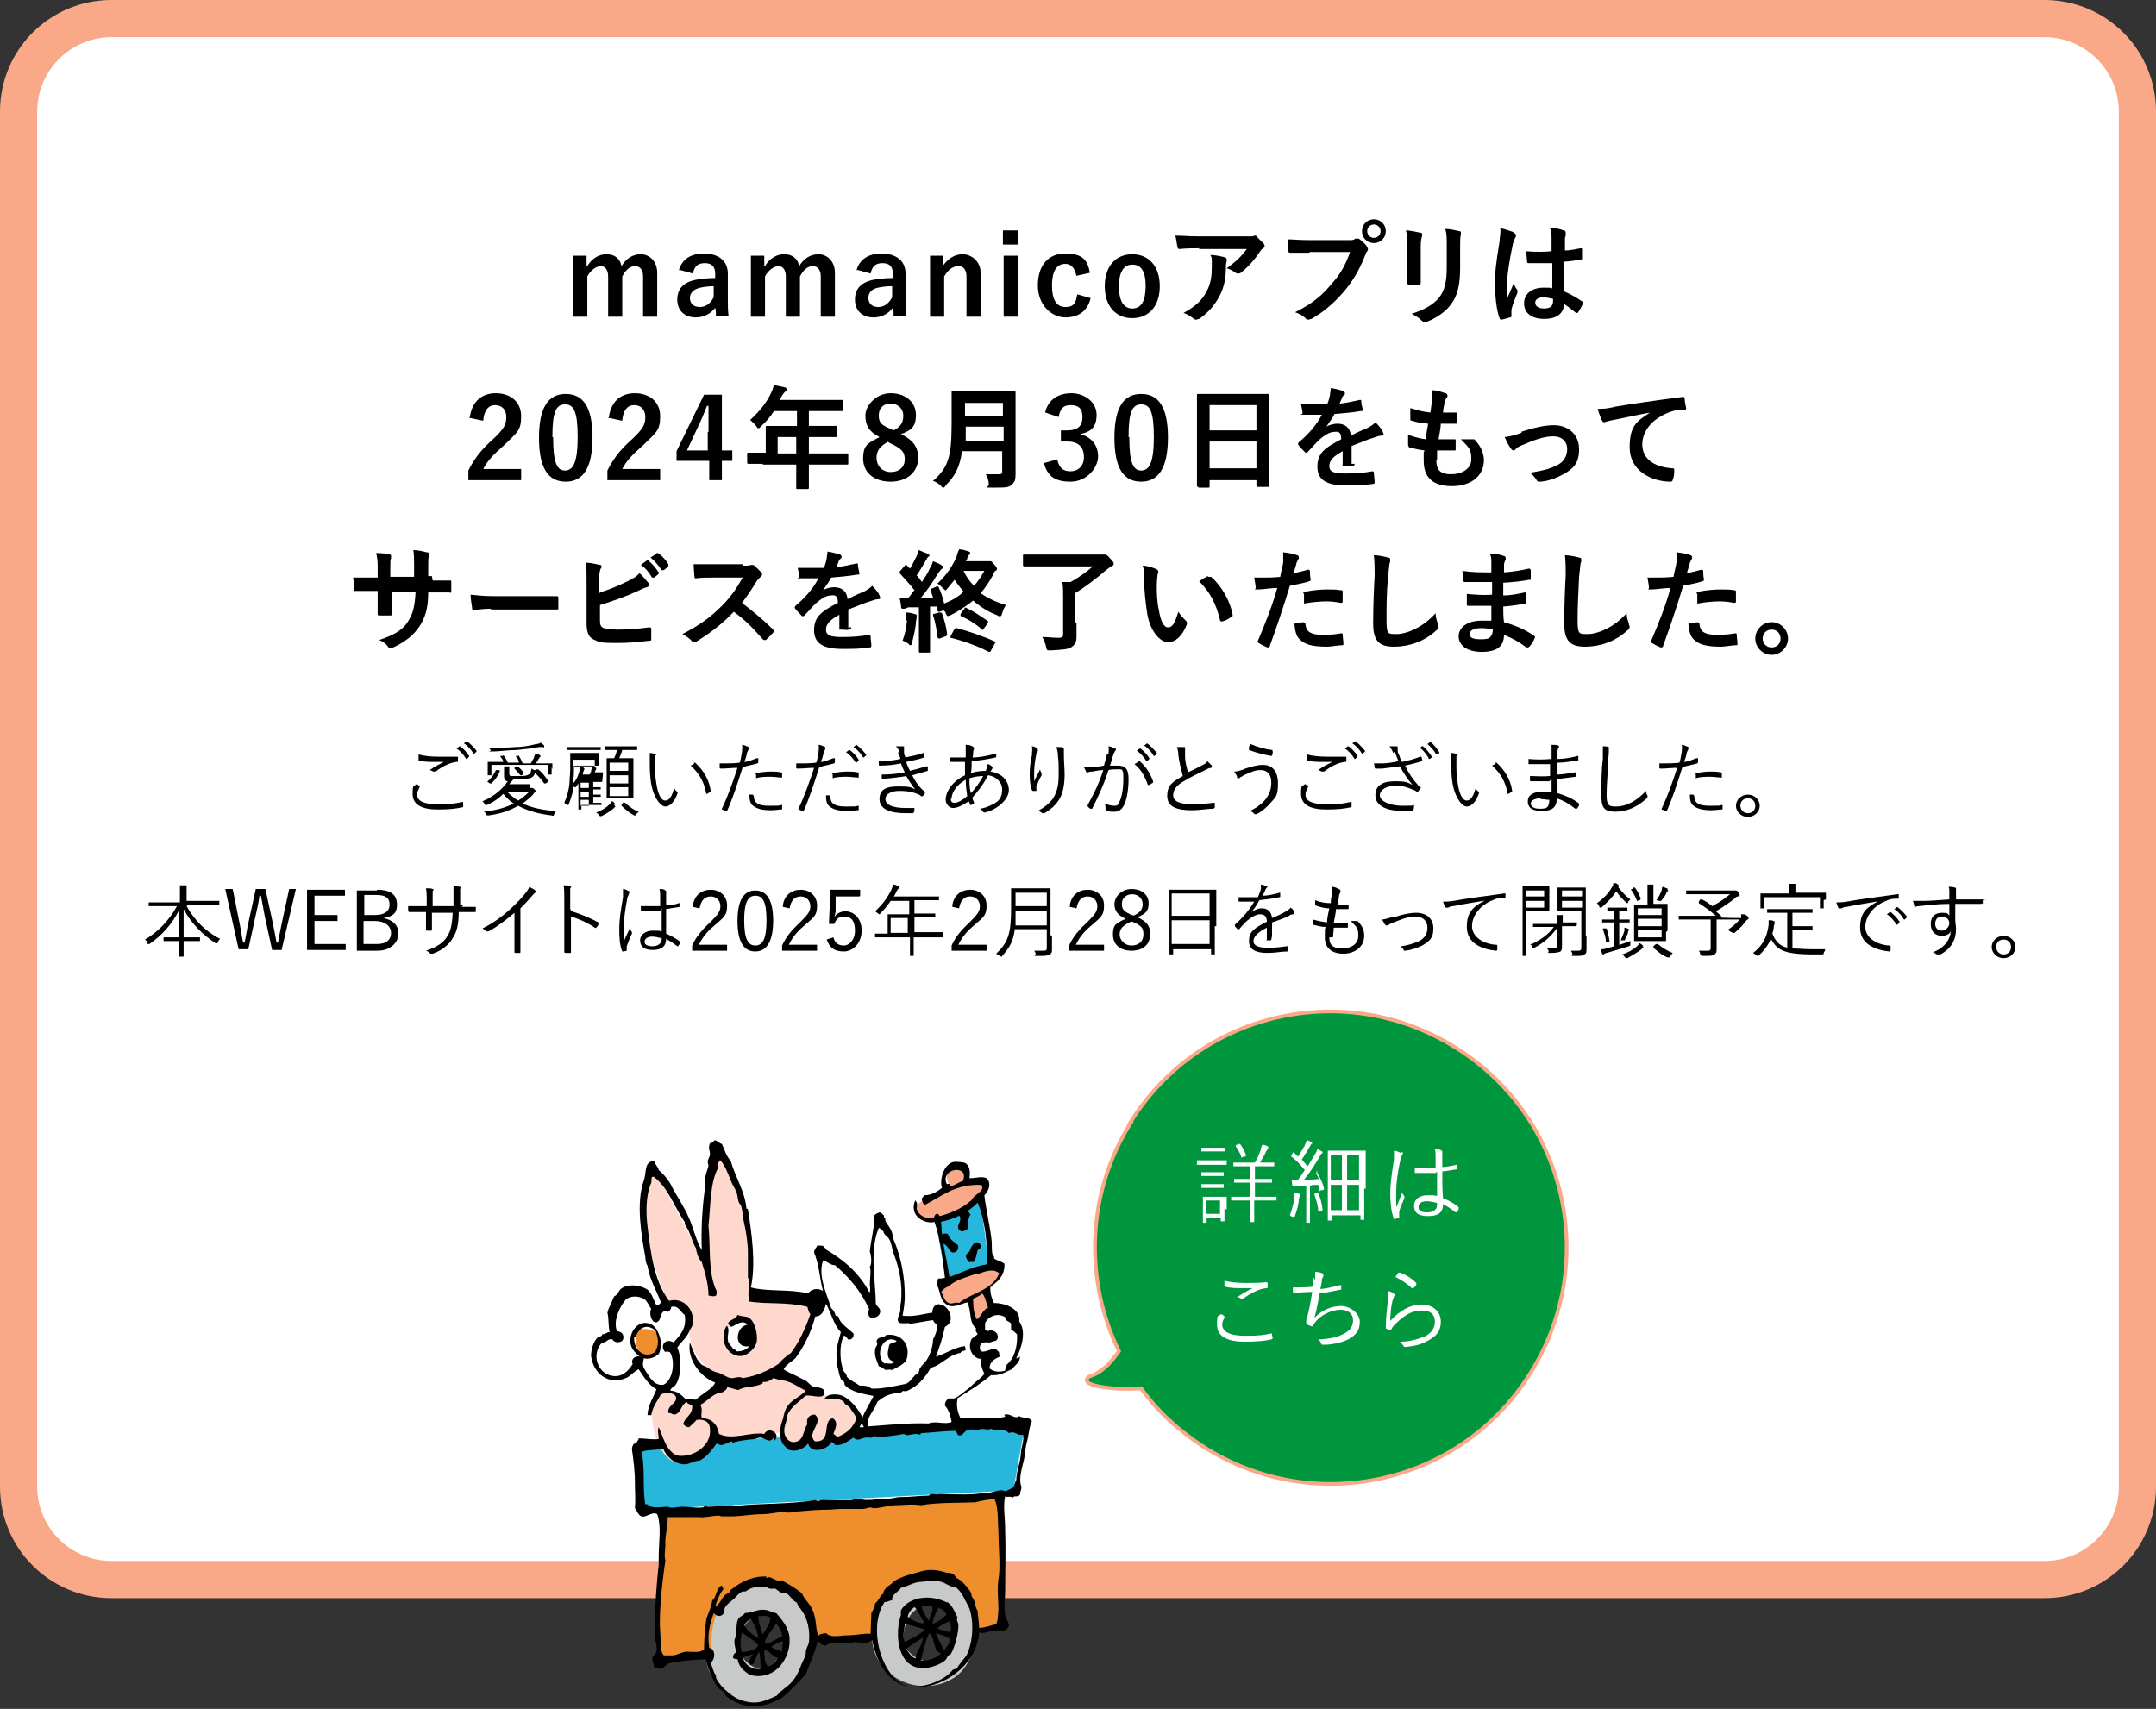 <?xml version="1.0" encoding="UTF-8"?>
<svg id="_レイヤー_2" data-name=" レイヤー 2" xmlns="http://www.w3.org/2000/svg" version="1.1" viewBox="0 0 290 229.9">
  <rect x="0" y="0" width="290" height="229.9" fill="#333333" stroke="none"/>
  <defs>
    <style>
      .cls-1, .cls-2, .cls-3, .cls-4, .cls-5, .cls-6, .cls-7, .cls-8, .cls-9, .cls-10, .cls-11 {
        stroke-width: 0px;
      }

      .cls-1, .cls-2, .cls-4, .cls-5, .cls-6, .cls-9, .cls-10 {
        fill-rule: evenodd;
      }

      .cls-1, .cls-11 {
        fill: #fff;
      }

      .cls-2 {
        fill: #c8c9c9;
      }

      .cls-3, .cls-9 {
        fill: #000;
      }

      .cls-12 {
        fill: none;
        stroke: #f9a888;
        stroke-miterlimit: 10;
      }

      .cls-4, .cls-7 {
        fill: #f9a888;
      }

      .cls-5 {
        fill: #ffd8cd;
      }

      .cls-6 {
        fill: #ef8e2c;
      }

      .cls-8 {
        fill: #00963d;
      }

      .cls-10 {
        fill: #28b7dc;
      }
    </style>
  </defs>
  <g>
    <rect class="cls-11" x="2.5" y="2.5" width="285" height="210" rx="12.5" ry="12.5"/>
    <path class="cls-7" d="M275,5c5.5,0,10,4.5,10,10v185c0,5.5-4.5,10-10,10H15c-5.5,0-10-4.5-10-10V15c0-5.5,4.5-10,10-10h260M275,0H15C6.7,0,0,6.7,0,15v185c0,8.3,6.7,15,15,15h260c8.3,0,15-6.7,15-15V15c0-8.3-6.7-15-15-15h0Z"/>
  </g>
  <g>
    <path class="cls-3" d="M79,35.8c.6-1,1.5-1.6,2.6-1.6s1.8.6,2,1.6c.6-1,1.5-1.6,2.6-1.6s2.2.9,2.2,2.5v5.9h-1.9v-5.4c0-.9-.4-1.4-1.1-1.4s-1.3.6-1.7,1.4v5.4h-1.9v-5.4c0-.9-.4-1.4-1-1.4s-1.4.6-1.8,1.4v5.4h-1.9v-8.2h1.8v1.4Z"/>
    <path class="cls-3" d="M91.3,36.4c.4-1.5,1.6-2.3,3.4-2.3s3.2.9,3.2,2.7v3.3c0,1,0,1.7.1,2.4h-1.7c0-.4,0-.6-.1-1.1-.6.8-1.5,1.3-2.6,1.3-1.5,0-2.5-.9-2.5-2.4s.9-2.4,2.7-2.7c.7-.1,1.5-.2,2.4-.2v-.5c0-1-.4-1.5-1.4-1.5s-1.4.5-1.6,1.4l-1.8-.5ZM96.1,38.5c-.8,0-1.4.1-1.9.2-.9.2-1.4.7-1.4,1.4s.5,1.2,1.3,1.2,1.4-.4,1.9-1.3v-1.5Z"/>
    <path class="cls-3" d="M102.9,35.8c.6-1,1.5-1.6,2.6-1.6s1.8.6,2,1.6c.6-1,1.5-1.6,2.6-1.6s2.2.9,2.2,2.5v5.9h-1.9v-5.4c0-.9-.4-1.4-1.1-1.4s-1.3.6-1.7,1.4v5.4h-1.9v-5.4c0-.9-.4-1.4-1-1.4s-1.4.6-1.8,1.4v5.4h-1.9v-8.2h1.8v1.4Z"/>
    <path class="cls-3" d="M115.2,36.4c.4-1.5,1.6-2.3,3.4-2.3s3.2.9,3.2,2.7v3.3c0,1,0,1.7.1,2.4h-1.7c0-.4,0-.6-.1-1.1-.6.8-1.5,1.3-2.6,1.3-1.5,0-2.5-.9-2.5-2.4s.9-2.4,2.7-2.7c.7-.1,1.5-.2,2.4-.2v-.5c0-1-.4-1.5-1.4-1.5s-1.4.5-1.6,1.4l-1.8-.5ZM120,38.5c-.8,0-1.4.1-1.9.2-.9.2-1.3.7-1.3,1.4s.5,1.2,1.3,1.2,1.4-.4,1.9-1.3v-1.5Z"/>
    <path class="cls-3" d="M126.8,35.8c.7-1,1.6-1.6,2.7-1.6s2.4.9,2.4,2.5v5.9h-1.9v-5.4c0-.9-.4-1.4-1.1-1.4s-1.4.5-1.9,1.4v5.4h-1.9v-8.2h1.8v1.4Z"/>
    <path class="cls-3" d="M136.9,32.9h-2v-1.9h2v1.9ZM136.9,42.6h-1.9v-8.2h1.9v8.2Z"/>
    <path class="cls-3" d="M144.8,37.2c-.2-1.1-.7-1.7-1.5-1.7-1.2,0-1.8,1-1.8,2.9s.6,2.9,1.8,2.9,1.4-.6,1.6-1.7l1.8.5c-.4,1.7-1.6,2.6-3.4,2.6s-3.7-1.6-3.7-4.3,1.4-4.3,3.7-4.3,3,.9,3.3,2.6l-1.8.4Z"/>
    <path class="cls-3" d="M156,38.5c0,2.7-1.5,4.3-3.7,4.3s-3.7-1.6-3.7-4.3,1.5-4.3,3.7-4.3,3.7,1.6,3.7,4.3ZM150.5,38.5c0,1.9.6,3,1.8,3s1.8-1,1.8-3-.6-2.9-1.8-2.9-1.8,1.1-1.8,2.9Z"/>
    <path class="cls-3" d="M161.4,33.4c-.9,0-1.8,0-2.7.1-.2,0-.2,0-.3-.2-.1-.4-.2-1.2-.3-1.6,1,0,1.8.1,3,.1h6.4c.6,0,.9,0,1,0,0,0,.2-.1.3-.1.1,0,.2,0,.3.2.3.3.6.6.9.9,0,0,.1.2.1.3s0,.2-.2.3c-.2.1-.3.3-.4.4-.7,1.1-1.6,2.1-2.6,2.9,0,0-.2.1-.3.1s-.3,0-.4-.1c-.4-.3-.8-.5-1.2-.6,1.2-.9,1.9-1.5,2.7-2.6h-6.5ZM162.3,39.2c.6-1.1.7-2.1.7-3.5s0-.9-.2-1.4c.7,0,1.5.2,1.9.3.2,0,.3.2.3.3s0,.2,0,.3c-.1.2-.1.4-.1.6,0,1.5-.2,2.8-.9,4.1-.6,1.1-1.5,2.2-2.7,3-.1,0-.3.1-.4.1s-.2,0-.3-.1c-.4-.3-.8-.6-1.4-.8,1.6-.9,2.5-1.7,3.1-2.9Z"/>
    <path class="cls-3" d="M176.1,34c-1,0-1.8,0-2.5,0-.2,0-.3,0-.3-.3,0-.3-.1-1.1-.1-1.5.7,0,1.5.1,2.9.1h5.4c.4,0,.6,0,.8-.2,0,0,.2,0,.3,0s.2,0,.3.1c.4.3.8.7,1,1,0,.1.1.2.1.3s0,.2-.1.3c-.1.1-.2.3-.3.6-.7,1.8-1.6,3.4-2.9,4.9-1.3,1.5-2.7,2.7-4.3,3.6-.1,0-.3.1-.4.1s-.3,0-.4-.2c-.3-.3-.8-.6-1.4-.8,2.2-1.1,3.5-2.1,4.9-3.8,1.2-1.3,1.9-2.6,2.5-4.3h-5.4ZM186.4,31.1c0,.9-.7,1.6-1.6,1.6s-1.6-.7-1.6-1.6.7-1.6,1.6-1.6,1.6.7,1.6,1.6ZM183.9,31.1c0,.5.4.9.9.9s.9-.4.9-.9-.4-.9-.9-.9-.9.4-.9.9Z"/>
    <path class="cls-3" d="M189.3,33.2c0-1,0-1.6-.2-2.2.6,0,1.4.2,1.9.3.2,0,.3.1.3.2s0,.2,0,.2c-.1.3-.2.7-.2,1.4v3c0,.8,0,1.4,0,1.9,0,.2,0,.3-.3.3h-1.2c-.2,0-.3,0-.3-.3,0-.5,0-1.4,0-2v-2.9ZM196.4,36c0,2.2-.3,3.7-1.2,4.9-.7,1-2,1.9-3.3,2.4-.1,0-.2,0-.3,0s-.2,0-.4-.2c-.4-.4-.8-.6-1.3-.9,1.6-.5,2.9-1.2,3.7-2.2.7-.9,1-2.1,1-4v-2.8c0-1.3,0-1.8-.2-2.4.7,0,1.4.2,1.9.3.2,0,.2.1.2.3s0,.2,0,.2c-.1.3-.1.7-.1,1.6v2.8Z"/>
    <path class="cls-3" d="M203.7,31.4c.2,0,.2.2.2.3s0,.2-.1.3c-.1.2-.2.4-.3.8-.5,2.3-.8,4.4-.8,5.5s0,1.3,0,1.9c.3-.7.6-1.3.9-2.1.2.5.3.7.5.9,0,0,0,.1,0,.2s0,.2,0,.2c-.5,1.2-.7,1.8-.8,2.3,0,.4,0,.6,0,.8,0,.1,0,.2-.2.2-.3.1-.7.2-1.1.3-.2,0-.2,0-.3-.2-.4-1.1-.6-2.8-.6-4.6s.1-2.6.6-5.7c0-.5.2-1.2.1-1.8.6.1,1.4.4,1.7.5ZM208.8,35.4c-1,0-2.1,0-3.1,0-.2,0-.3,0-.3-.2,0-.4-.1-.9-.1-1.4,1.1.1,2.3.1,3.4,0,0-.5,0-1,0-1.6,0-.5,0-.9-.2-1.5.9,0,1.3.1,1.8.3.2,0,.3.1.3.3s0,.1,0,.3-.1.3-.1.5c0,.5,0,.9,0,1.6.7,0,1.5-.2,2.1-.3.2,0,.2,0,.2.2,0,.3,0,.8,0,1.1s0,.2-.2.2c-.5.1-1.5.3-2.3.3,0,1.7,0,2.7.1,4,.9.4,1.6.8,2.5,1.4.1,0,.1.1,0,.3-.2.4-.4.8-.7,1.2,0,0,0,0-.1,0s0,0-.1,0c-.5-.4-1-.8-1.6-1.2-.1,1.3-1,2-2.7,2s-2.7-.8-2.7-2.1,1.1-2.1,2.6-2.1.8,0,1.2.1c0-1.2,0-2.2,0-3.4ZM207.6,40c-.7,0-1.1.3-1.1.7s.3.8,1.2.8,1.2-.4,1.2-1,0-.2,0-.3c-.5-.1-.9-.2-1.3-.2Z"/>
    <path class="cls-3" d="M63.2,56.1c.3-2.1,1.6-3.2,3.5-3.2s3.4,1.1,3.4,3.1-.6,2.2-2.3,3.9c-1.6,1.4-2.3,2.2-2.8,3.2h5.1v1.5h-7.1v-1.3c.7-1.4,1.6-2.7,3.3-4.2,1.5-1.4,1.8-2,1.8-3s-.6-1.6-1.5-1.6-1.5.7-1.6,2.1l-1.9-.4Z"/>
    <path class="cls-3" d="M79.7,58.8c0,4.2-1.3,6-3.6,6s-3.6-1.7-3.6-5.9,1.3-5.9,3.6-5.9,3.6,1.7,3.6,5.9ZM74.4,58.8c0,3.4.5,4.5,1.6,4.5s1.7-1.1,1.7-4.5-.5-4.4-1.7-4.4-1.7,1-1.7,4.4Z"/>
    <path class="cls-3" d="M81.9,56.1c.3-2.1,1.6-3.2,3.5-3.2s3.4,1.1,3.4,3.1-.6,2.2-2.3,3.9c-1.6,1.4-2.3,2.2-2.8,3.2h5.1v1.5h-7.1v-1.3c.7-1.4,1.6-2.7,3.3-4.2,1.5-1.4,1.8-2,1.8-3s-.6-1.6-1.5-1.6-1.5.7-1.6,2.1l-1.9-.4Z"/>
    <path class="cls-3" d="M97.1,60.6h1.4v1.4h-1.4v2.6h-1.7v-2.6h-4.4v-1.3l3.7-7.6h2.4v7.5ZM95.3,58.1c0-1.2,0-2.4,0-3.5h-.2c-.4,1-.8,2-1.3,3l-1.4,3h2.8v-2.5Z"/>
    <path class="cls-3" d="M102.6,62.4c-1.3,0-1.8,0-1.9,0-.1,0-.2,0-.2-.2v-1.2c0-.1,0-.1.2-.1s.6,0,1.9,0h.4v-2.1c0-.9,0-1.3,0-1.3,0-.2,0-.2.2-.2s.6,0,2.1,0h1.9v-2h-3.1c-.5.8-1.1,1.5-1.8,2.1-.1.2-.2.2-.3.2s-.1,0-.3-.3c-.3-.4-.6-.6-.8-.8,1.2-1.1,2.2-2.3,2.8-3.6.2-.4.3-.7.4-1.1.5.1,1,.2,1.4.3.2,0,.3.1.3.3s0,.2-.2.3c-.1.1-.2.2-.4.5l-.3.6h6.2c1.5,0,2,0,2.1,0,.2,0,.2,0,.2.2v1.1c0,.2,0,.2-.2.2s-.6,0-2.1,0h-2.3v2h1.6c1.5,0,2,0,2.1,0,.1,0,.1,0,.1.2v1.1c0,.1,0,.2-.1.2s-.6,0-2.1,0h-1.6v2.2h3.2c1.3,0,1.8,0,1.9,0,.2,0,.2,0,.2.1v1.2c0,.2,0,.2-.2.2s-.6,0-1.9,0h-3.2v.7c0,1.6,0,2.4,0,2.4,0,.1,0,.2-.2.2h-1.3c-.2,0-.2,0-.2-.2s0-.9,0-2.4v-.7h-4.5ZM107.1,61v-2.2h-2.5v2.2h2.5Z"/>
    <path class="cls-3" d="M123.5,61.6c0,1.9-1.5,3.2-3.7,3.2s-3.7-1.2-3.7-3.1.7-2.1,2.2-2.9c-1.4-.7-1.9-1.6-1.9-2.9s1.4-3,3.4-3,3.4,1.2,3.4,2.9-.7,2.1-2,2.6c1.6.8,2.3,1.7,2.3,3.2ZM119.5,59.4c-1.1.6-1.6,1.2-1.6,2.2s.7,1.9,1.9,1.9,1.9-.7,1.9-1.7-.4-1.4-1.8-2.1l-.4-.2ZM120.2,57.9c1-.5,1.3-1.1,1.3-2s-.7-1.6-1.7-1.6-1.6.6-1.6,1.6.4,1.3,1.6,1.8l.4.2Z"/>
    <path class="cls-3" d="M136.6,60.8c0,1,0,2.2,0,3s-.1,1-.5,1.4c-.4.4-.9.4-2.5.4s-.5,0-.6-.5c0-.4-.2-1-.4-1.3.6,0,1.1,0,1.7,0s.5-.2.5-.5v-2.6h-5.4c-.3,2.1-.9,3.3-2.2,4.6-.1.2-.2.3-.3.3s-.2,0-.3-.2c-.3-.3-.7-.6-1.1-.7,2-1.8,2.5-3.1,2.5-7.7v-2.2c0-1.3,0-2,0-2,0-.2,0-.2.2-.2s.6,0,2,0h4.2c1.4,0,1.9,0,2,0,.1,0,.2,0,.2.2s0,.8,0,2v5.9ZM135,59.3v-1.9h-5.1c0,.7,0,1.3,0,1.9h5.2ZM129.8,54.2v1.8h5.1v-1.8h-5.1Z"/>
    <path class="cls-3" d="M140.6,55.4c.4-1.6,1.7-2.5,3.5-2.5s3.4,1.2,3.4,2.9-.8,2.3-2.2,2.6h0c1.5.4,2.4,1.5,2.4,3s-1.5,3.4-3.7,3.4-3.1-.8-3.6-2.5l1.8-.5c.3,1.2.8,1.6,1.8,1.6s1.8-.7,1.8-1.9-.6-2.1-2.2-2.1h-.9v-1.5h.8c1.5,0,2.1-.6,2.1-1.8s-.6-1.6-1.6-1.6-1.4.5-1.6,1.6l-1.8-.6Z"/>
    <path class="cls-3" d="M157.1,58.8c0,4.2-1.3,6-3.6,6s-3.6-1.7-3.6-5.9,1.3-5.9,3.6-5.9,3.6,1.7,3.6,5.9ZM151.9,58.8c0,3.4.5,4.5,1.6,4.5s1.7-1.1,1.7-4.5-.5-4.4-1.7-4.4-1.7,1-1.7,4.4Z"/>
    <path class="cls-3" d="M161.2,65.5c-.2,0-.2,0-.2-.2s0-1,0-5.3v-2.9c0-2.9,0-3.8,0-3.9,0-.2,0-.2.2-.2s.6,0,2.1,0h5.1c1.5,0,2,0,2.1,0,.2,0,.2,0,.2.2s0,1,0,3.5v3.3c0,4.3,0,5.2,0,5.3,0,.2,0,.2-.2.2h-1.3c-.1,0-.2,0-.2-.2v-.7h-6.3v.8c0,.2,0,.2-.2.2h-1.3ZM162.7,57.9h6.3v-3.4h-6.3v3.4ZM169,63v-3.6h-6.3v3.6h6.3Z"/>
    <path class="cls-3" d="M182.2,62.4c0,.2,0,.2-.3.3s-.6,0-1.1,0-.2,0-.2-.2c0-.5,0-1.3,0-1.8-1.3.7-1.8,1.3-1.8,2s.5,1,2.1,1,2.6-.1,3.7-.3c.1,0,.2,0,.2.2,0,.3.1.9.1,1.2,0,.2,0,.3-.2.3-1.3.2-2.3.2-3.7.2-2.5,0-3.8-.7-3.8-2.5s.9-2.5,3.2-3.7c0-.8-.2-1.1-.9-1-.7,0-1.4.5-2.1,1.1-.6.6-1,1.1-1.5,1.6,0,0-.1.1-.2.1s-.1,0-.2-.1c-.2-.2-.7-.7-.9-1,0,0,0-.1,0-.1,0,0,0-.1.1-.2,1.2-1,2.3-2.2,3.1-3.7-.7,0-1.5,0-2.4,0s-.2,0-.2-.2c0-.2-.1-.8-.2-1.2,1.1,0,2.3,0,3.5,0,.2-.4.3-.8.4-1.3,0-.3.1-.5.1-.9.7.1,1.3.3,1.7.4.1,0,.2.2.2.3s0,.2-.1.2c0,0-.2.2-.3.4,0,.2-.2.4-.3.8.9-.1,1.8-.3,2.7-.5.2,0,.2,0,.2.2,0,.3.1.6.2,1.1,0,.2,0,.2-.3.2-1.1.2-2.4.3-3.5.4-.3.6-.7,1.1-1.1,1.7h0c.5-.3,1.1-.4,1.5-.4,1,0,1.7.5,1.8,1.6.6-.3,1.4-.7,2.2-1,.3-.2.8-.4,1.1-.8.5.5.9,1,1,1.3,0,.1.1.2.1.3s0,.2-.2.2c-.3,0-.6.1-.9.2-1,.3-1.9.7-3.2,1.2v2.4Z"/>
    <path class="cls-3" d="M193.2,61.9c0,1.4.6,1.9,2,1.9s2.7-.7,2.7-2-.2-1.5-1.4-2.7c.6,0,.9,0,1.5,0,.1,0,.2,0,.3,0,.8.8,1.3,1.8,1.3,2.8,0,2.1-1.7,3.5-4.3,3.5s-3.8-1.2-3.8-3.4,0-.7.1-1.4c-.9-.1-1.5-.3-2-.4-.1,0-.1-.1-.2-.3,0-.5,0-.9,0-1.4.9.3,1.6.5,2.4.6,0-.6.2-1.5.3-2.1-1-.1-1.6-.2-2.2-.4-.2,0-.2-.1-.2-.3,0-.4,0-.9,0-1.4,1,.3,1.7.5,2.7.6.1-.9.2-1.3.2-1.7,0-.4,0-.9,0-1.3.7,0,1.5.3,1.8.4.2,0,.3.2.3.3s0,.2-.1.3c-.1.1-.2.3-.3.6,0,.3-.2.9-.2,1.4.6,0,1.2,0,1.8,0,.1,0,.1,0,.1.2,0,.4,0,.8,0,1.1,0,.2,0,.2-.2.2-.7,0-1.3,0-2,0,0,.5-.2,1.5-.3,2.1.8,0,1.4,0,2.1,0,.2,0,.2,0,.2.2,0,.3,0,.8,0,1.1,0,.2,0,.2-.2.2-.8,0-1.5,0-2.3,0,0,.6,0,.9,0,1.2Z"/>
    <path class="cls-3" d="M204.6,58.1c1.8-.6,3.3-.9,4.4-.9,2,0,3.4,1.3,3.4,3.2s-.7,2.6-2.1,3.4c-.8.4-1.8.9-3.1,1-.3,0-.4,0-.5-.2-.2-.3-.4-.6-.9-1,1.8-.3,2.6-.5,3.6-1,.9-.4,1.4-1.2,1.4-2.2s-.7-1.7-1.9-1.7-2.6.5-4.2,1.2c-.4.2-.7.3-.8.5-.1.1-.2.2-.3.2-.1,0-.2,0-.4-.3-.3-.4-.6-1-.8-1.5.8-.1,1.5-.3,2.3-.6Z"/>
    <path class="cls-3" d="M222,55.5c-1.8.3-3.4.7-5,1-.6.1-.7.2-.9.2-.1,0-.2.1-.3.1s-.2,0-.3-.2c-.2-.4-.4-.9-.6-1.6.8,0,1.2,0,2.4-.3,1.8-.3,5.1-.8,9-1.3.2,0,.3,0,.3.2,0,.3.1.9.2,1.3,0,.2,0,.2-.3.2-.7,0-1.2.1-1.8.3-2.5.9-3.8,2.6-3.8,4.4s1.4,3,4,3.2c.2,0,.3,0,.3.2,0,.4,0,.9-.2,1.3,0,.2-.1.3-.3.3-2.6,0-5.5-1.5-5.5-4.6s1.1-3.6,2.9-4.8h0Z"/>
    <path class="cls-3" d="M58.2,78.1c.7,0,1.6,0,2.3,0,.2,0,.2,0,.2.2,0,.4,0,.8,0,1.2,0,.2,0,.3-.3.2-.5,0-1.4,0-2.2,0h-.6c0,2.1-.4,3.4-1.2,4.6-.8,1.2-2,2.1-3.5,2.8-.2,0-.3.1-.4.1s-.2,0-.3-.2c-.4-.5-.7-.7-1.2-.9,2.1-.7,3.3-1.4,4-2.7.6-1,.8-2,.9-3.8h-3.2v.5c0,.9,0,1.7,0,2.5,0,.2,0,.2-.3.2-.4,0-.9,0-1.3,0-.2,0-.3,0-.3-.2,0-.8,0-1.5,0-2.5v-.6h-.5c-.8,0-2,0-2.5,0-.1,0-.2,0-.2-.3,0-.3,0-.8-.1-1.5.6,0,1.6,0,2.8,0h.5v-1.1c0-1,0-1.3-.2-2.2.8,0,1.5.1,1.8.2.2,0,.2.1.2.2s0,.2,0,.3c-.1.3-.1.4-.1,1.4v1.1h3.2v-1.5c0-.8,0-1.5-.1-2.1.6,0,1.4.2,1.8.3.2,0,.3.1.3.2s0,.2,0,.3c-.1.3-.1.7-.1,1.3v1.4h.5Z"/>
    <path class="cls-3" d="M66,81.9c-1.5,0-2.1.2-2.2.2s-.3,0-.3-.3c0-.3-.2-1-.2-1.8,1,.1,1.7.2,3.2.2h4.8c1.1,0,2.3,0,3.5,0,.2,0,.3,0,.3.2,0,.5,0,1,0,1.4,0,.2,0,.2-.3.2-1.1,0-2.2,0-3.3,0h-5.4Z"/>
    <path class="cls-3" d="M80.7,79.7c1.3-.4,2.5-.9,3.7-1.5.8-.4,1.2-.6,1.6-1.1.5.4,1,1.1,1.2,1.3,0,0,.1.2.1.3s0,.2-.3.3c-.4.1-.8.3-1.2.5-1.5.7-3.2,1.3-5.1,1.9v2c0,.7.1.9.5,1.1.4.1,1,.2,1.9.2,1.4,0,2.7-.1,4.2-.3.2,0,.3,0,.3.2,0,.4,0,1,0,1.3s0,.3-.3.3c-1.7.2-2.6.3-4.5.3s-2.2-.1-2.8-.4c-.8-.3-1.1-1-1.1-2.2v-5.5c0-1.4,0-2-.1-2.7.7,0,1.4.2,1.9.3.2,0,.2.1.2.2s0,.2-.1.3c-.1.2-.2.6-.2,1.3v2.1ZM87,75.4c0,0,.1,0,.2,0,.5.4,1,1,1.4,1.6,0,0,0,.2,0,.2l-.6.5c-.1,0-.2,0-.3,0-.4-.7-.9-1.3-1.5-1.7l.8-.6ZM88.3,74.4c0,0,.1,0,.2,0,.6.4,1.1,1,1.4,1.5,0,0,0,.2,0,.3l-.6.5c-.1,0-.2,0-.3,0-.4-.6-.9-1.2-1.5-1.7l.8-.5Z"/>
    <path class="cls-3" d="M100,76.1c.5,0,.8,0,1-.1,0,0,.1,0,.2,0,0,0,.2,0,.3.1.3.3.7.7,1,1,0,0,0,.1,0,.2,0,0,0,.2-.2.3-.2.2-.4.4-.6.7-.6,1-1.2,1.9-1.9,2.8,1.4,1.1,2.8,2.2,4.2,3.6,0,0,.1.2.1.2s0,.1-.1.2c-.3.3-.6.7-1,1,0,0-.1,0-.2,0s-.1,0-.2-.1c-1.3-1.5-2.5-2.7-3.9-3.7-1.7,1.8-3.4,3-5,4-.1,0-.2.1-.3.1s-.2,0-.3-.1c-.3-.4-.8-.7-1.3-1,2.3-1.2,3.7-2.2,5.3-3.8,1.1-1.1,1.9-2.2,2.8-3.8h-3.9c-.8,0-1.6,0-2.4.1-.1,0-.2,0-.2-.3,0-.3-.1-1-.1-1.6.8,0,1.6,0,2.5,0h4.1Z"/>
    <path class="cls-3" d="M114.5,84.4c0,.2,0,.2-.3.3s-.6,0-1.1,0-.2,0-.2-.2c0-.5,0-1.3,0-1.8-1.3.7-1.8,1.3-1.8,2s.5,1,2.1,1,2.6-.1,3.7-.3c.1,0,.2,0,.2.2,0,.3.1.9.1,1.2,0,.2,0,.3-.2.3-1.3.2-2.3.2-3.7.2-2.5,0-3.8-.7-3.8-2.5s.9-2.5,3.2-3.7c0-.8-.2-1.1-.9-1-.7,0-1.4.5-2.1,1.1-.6.6-1,1.1-1.5,1.6,0,0-.1.1-.2.1s-.1,0-.2-.1c-.2-.2-.7-.7-.9-1,0,0,0-.1,0-.1,0,0,0-.1.1-.2,1.2-1,2.3-2.2,3.1-3.7-.7,0-1.5,0-2.4,0s-.2,0-.2-.2c0-.2-.1-.8-.2-1.2,1.1,0,2.3,0,3.5,0,.2-.4.3-.8.4-1.3,0-.3.1-.5.1-.9.7.1,1.3.3,1.7.4.1,0,.2.2.2.3s0,.2-.1.2c0,0-.2.2-.3.4,0,.2-.2.4-.3.8.9-.1,1.8-.3,2.7-.5.2,0,.2,0,.2.2,0,.3.1.6.2,1.1,0,.2,0,.2-.3.2-1.1.2-2.4.3-3.5.4-.3.6-.7,1.1-1.1,1.7h0c.5-.3,1.1-.4,1.5-.4,1,0,1.7.5,1.8,1.6.6-.3,1.4-.7,2.2-1,.3-.2.8-.4,1.1-.8.5.5.9,1,1,1.3,0,.1.1.2.1.3s0,.2-.2.2c-.3,0-.6.1-.9.2-1,.3-1.9.7-3.2,1.2v2.4Z"/>
    <path class="cls-3" d="M132.6,75.5c.2,0,.3,0,.4,0,0,0,.1,0,.2,0,.1,0,.2,0,.5.4.3.3.4.5.4.6s0,.2-.2.3c-.1,0-.2.2-.3.5-.5.9-1,1.7-1.7,2.5,1,.7,2.1,1.2,3.4,1.6-.2.3-.4.7-.5,1.1-.1.3-.1.4-.3.4s-.2,0-.3-.1c-1.3-.5-2.4-1.2-3.3-2-.9.7-1.9,1.4-3.1,2-.2,0-.3.1-.3.1s-.2-.1-.3-.4c0-.2-.2-.3-.3-.4l-.5.2c-.2,0-.2,0-.3-.1v-.6c-.1,0-1,0-1,0v4.1c0,1.4,0,1.9,0,2,0,.1,0,.1-.2.1h-1.1c-.1,0-.2,0-.2-.1s0-.6,0-2v-4h-1.4c-.3.1-.5.2-.6.2,0,0-.1,0-.2,0s-.1,0-.2-.2c0-.4-.1-.8-.2-1.3.4,0,.8,0,1.2,0,.3-.3.5-.7.8-1-.6-.8-1.4-1.6-2-2.3,0,0,0-.1,0-.1,0,0,0-.1.1-.2l.6-.7c.1-.2.2-.2.3,0,.1.1.3.3.4.4.3-.5.6-1.1.9-1.7.1-.3.2-.5.3-.8.4.2.9.4,1.2.5.1,0,.2.1.2.2s0,.2-.1.2c-.1,0-.2.2-.3.4-.5.8-.8,1.4-1.3,2.1.3.3.5.6.7.9.4-.6.8-1.2,1.1-1.9.2-.3.3-.6.4-.9.4.2.9.3,1.2.6.1,0,.2.1.2.2s0,.2-.2.2c-.1.1-.2.2-.5.6-.8,1.3-1.6,2.5-2.4,3.4.6,0,1.1,0,1.7-.1-.1-.3-.2-.6-.3-.9,0-.1,0-.2.1-.3l.7-.3q.2,0,.2,0c.4.8.6,1.5.8,2.3,1-.4,1.9-.9,2.6-1.6-.4-.5-.8-1-1.2-1.6-.3.4-.6.7-.9,1.1-.2.2-.2.3-.3.3s-.1,0-.3-.2c-.3-.3-.5-.5-.8-.7,1.3-1.2,2.1-2.5,2.6-3.7,0-.2.2-.6.3-.9.5,0,1,.2,1.3.3.1,0,.2.1.2.2s0,.2-.1.2c-.1.1-.2.2-.3.5,0,.2-.1.3-.2.4h2.4ZM121.8,83.4c0-.3,0-.6,0-1,.5,0,.9.1,1.2.2.2,0,.3.1.3.2,0,0,0,.1,0,.2,0,0,0,.3-.1.6,0,.8-.3,1.9-.5,2.8,0,.2-.1.4-.2.4s-.2,0-.3-.2c-.2-.1-.6-.4-.8-.4.3-.8.5-1.7.6-2.7ZM126.4,82.4c.2,0,.2,0,.3.1.3.8.6,1.9.7,2.8,0,.2,0,.2-.2.3l-.8.3c-.2,0-.2,0-.3-.2-.1-.9-.3-2.1-.6-2.9,0-.2,0-.2.1-.2l.7-.2ZM128.4,84.7c.1-.2.1-.2.3-.2,1.5.4,3.6,1.1,5.1,1.8.2,0,.2,0,0,.3l-.5.9c-.1.2-.1.2-.3.2-1.5-.8-3.5-1.5-5.1-1.9-.1,0-.1,0,0-.3l.5-.9ZM129.7,81.9c.1-.2.1-.2.3-.1,1.1.5,1.9,1.1,2.8,1.7,0,0,.1,0,.1.1s0,0,0,.2l-.6.8c-.1.2-.2.2-.3,0-.8-.7-1.8-1.3-2.7-1.7,0,0-.1,0-.1-.1,0,0,0-.1,0-.2l.6-.8ZM129.6,76.8h0c.4.8.8,1.4,1.4,2,.6-.6,1-1.3,1.4-2h-2.7Z"/>
    <path class="cls-3" d="M144.8,83.8c0,.9,0,1.4,0,1.8,0,.8-.2,1.1-.6,1.4-.5.4-1.4.4-2.9.5-.5,0-.5,0-.6-.5-.1-.5-.3-.9-.5-1.3.9,0,1.3.1,2.1.1s.7-.2.7-.8v-4.6c0-.8,0-1.4-.1-2.1h1.1c1.1-.6,2.2-1.4,3-2.1h-7.2c-1.4,0-1.9,0-2,0-.1,0-.2,0-.2-.2v-1.2c0-.2,0-.2.2-.2s.6,0,2,0h8c.3,0,.5,0,.6,0,0,0,.1,0,.2,0s.3,0,.7.5c.4.4.5.6.5.7s0,.3-.2.3c-.2.1-.4.3-.7.5-1.3,1.1-2.8,2.3-4.3,3.2v3.9Z"/>
    <path class="cls-3" d="M155.6,76.6c.1,0,.2.2.2.3s0,.2-.1.4c0,.2-.1.8-.1,1.5,0,1,0,2,.3,3.4.2,1.2.6,2.2,1.2,2.2s.9-.5,1.4-2.1c.3.5.7.9,1,1.2.2.2.2.3.1.6-.6,1.5-1.5,2.3-2.5,2.3s-2.4-1.4-2.8-3.9c-.2-1.4-.4-3-.4-4.4s0-1.3-.2-2c.7,0,1.5.3,1.9.5ZM162.5,77.6c0,0,.1,0,.2,0s.1,0,.2,0c1.4,1.2,2.6,3.3,2.9,5.1,0,.2,0,.3-.2.3-.4.3-.8.5-1.2.6-.2,0-.3,0-.3-.2-.5-2.1-1.3-3.7-2.8-5.2.6-.4.9-.6,1.2-.7Z"/>
    <path class="cls-3" d="M176,76.7c.2,0,.2,0,.2.1,0,.3,0,.8.1,1.1,0,.2,0,.2-.2.3-.9.3-1.7.4-2.6.6-1,3.3-1.8,5.6-2.7,8.1,0,.2-.2.2-.3.2-.1,0-.9-.4-1.2-.6-.1,0-.2-.2-.1-.3,1.1-2.6,1.9-4.6,2.6-7.1-.9,0-1.9.2-2.6.2s-.3,0-.3-.2c0-.3-.1-.8-.2-1.4.3,0,.5,0,1.1,0s1.6,0,2.4-.1c.1-.6.3-1.3.4-1.9,0-.5,0-.9,0-1.4.8.1,1.4.2,1.9.4.1,0,.2.2.2.2s0,.1,0,.2c-.1.2-.2.4-.3.6-.1.5-.3,1-.4,1.4.6-.1,1.4-.3,2.1-.5ZM175.4,83.8c.1,0,.2,0,.2.2.1,1.1.9,1.4,2.3,1.4s1.9-.1,2.5-.2c.1,0,.2,0,.2.1,0,.4.1.9.1,1.3,0,.2,0,.2-.2.2-.5,0-1.5.2-2,.2-2,0-3-.3-3.7-1-.5-.5-.6-1.2-.7-2.1.5-.1,1.1-.2,1.3-.2ZM175.3,79.9c0-.2,0-.3.3-.3.9-.2,2.1-.3,2.9-.3s1.2,0,1.8.1c.2,0,.3,0,.3.2,0,.4,0,.8,0,1.2,0,.3,0,.3-.3.3-.5-.1-1.2-.2-1.9-.2s-2,.1-3,.3c0-.5,0-1.1,0-1.4Z"/>
    <path class="cls-3" d="M186.6,75c.3,0,.4.1.4.3s0,.3-.1.5c0,.2-.1.7-.2,1.8-.2,2.3-.2,3.8-.2,5.8s.2,1.9,1.4,1.9,3.4-.8,5.2-2.8c0,.6.2,1.1.3,1.4,0,.2.1.3.1.4,0,.1,0,.3-.3.5-1.6,1.5-3.7,2.2-5.7,2.2s-2.8-.8-2.8-3.1.1-4.7.2-6.5c0-.9,0-1.8-.1-2.7.7,0,1.4.2,1.9.3Z"/>
    <path class="cls-3" d="M200.6,81.5c-1,0-2.1,0-3.1,0-.2,0-.2,0-.2-.3,0-.3,0-.9,0-1.3,1.1.1,2.2.2,3.4.1,0-.6,0-1.2,0-1.7-1.4,0-2.5,0-3.6,0-.2,0-.2,0-.3-.2,0-.4,0-.7-.1-1.3,1.3.2,2.6.2,3.9.2,0-.6,0-.9,0-1.5,0-.3,0-.6-.2-1,.8,0,1.4.1,1.9.3.2,0,.3.3.2.5-.1.2-.2.5-.2.7,0,.3,0,.5,0,1,1.4-.1,2.4-.3,3.3-.5.2,0,.2,0,.3.2,0,.4,0,.8,0,1.1s0,.2-.2.2c-1.1.2-2,.3-3.5.4,0,.6,0,1.2,0,1.7,1.1,0,1.9-.2,2.9-.4.2,0,.2,0,.2.1,0,.3,0,.8,0,1.2s0,.2-.2.2c-1,.2-1.7.3-2.9.4,0,.7,0,1.4.1,2.1,1.4.4,2.7.9,4,1.8.2.1.2.2.1.4-.1.3-.4.8-.7,1.1,0,0-.1.1-.2.1s-.1,0-.2,0c-.9-.7-1.8-1.2-3-1.7,0,1.6-1,2.3-3,2.3s-3.1-.9-3.1-2.1,1.2-2.1,3-2.1.7,0,1.4,0c0-.7,0-1.3,0-1.8ZM199.3,84.5c-1.1,0-1.6.3-1.6.8s.4.7,1.5.7,1.2-.2,1.4-.5c.1-.2.2-.4.2-.8-.4-.1-1-.2-1.4-.2Z"/>
    <path class="cls-3" d="M212.3,75c.3,0,.4.1.4.3s0,.3-.1.5c0,.2-.1.7-.2,1.8-.1,2.3-.2,3.8-.2,5.8s.2,1.9,1.4,1.9,3.4-.8,5.2-2.8c0,.6.2,1.1.3,1.4,0,.2.1.3.1.4,0,.1,0,.3-.3.5-1.6,1.5-3.7,2.2-5.7,2.2s-2.8-.8-2.8-3.1.1-4.7.2-6.5c0-.9,0-1.8-.1-2.7.7,0,1.4.2,1.9.3Z"/>
    <path class="cls-3" d="M228.9,76.7c.2,0,.2,0,.2.1,0,.3,0,.8.1,1.1,0,.2,0,.2-.2.3-.9.3-1.7.4-2.6.6-1,3.3-1.8,5.6-2.7,8.1,0,.2-.2.2-.3.2-.1,0-.9-.4-1.2-.6-.1,0-.2-.2-.1-.3,1.1-2.6,1.9-4.6,2.6-7.1-.9,0-1.9.2-2.6.2s-.3,0-.3-.2c0-.3-.1-.8-.2-1.4.3,0,.5,0,1.1,0s1.6,0,2.4-.1c.1-.6.3-1.3.4-1.9,0-.5,0-.9,0-1.4.8.1,1.4.2,1.9.4.1,0,.2.2.2.2s0,.1,0,.2c-.1.2-.2.4-.3.6-.1.5-.3,1-.4,1.4.6-.1,1.4-.3,2.1-.5ZM228.4,83.8c.1,0,.2,0,.2.2.1,1.1.9,1.4,2.3,1.4s1.9-.1,2.5-.2c.1,0,.2,0,.2.1,0,.4.1.9.1,1.3,0,.2,0,.2-.2.2-.5,0-1.5.2-2,.2-2,0-3-.3-3.7-1-.5-.5-.6-1.2-.7-2.1.5-.1,1.1-.2,1.3-.2ZM228.2,79.9c0-.2,0-.3.3-.3.9-.2,2.1-.3,2.9-.3s1.2,0,1.8.1c.2,0,.3,0,.3.2,0,.4,0,.8,0,1.2,0,.3,0,.3-.3.3-.5-.1-1.2-.2-1.9-.2s-2,.1-3,.3c0-.5,0-1.1,0-1.4Z"/>
    <path class="cls-3" d="M240.5,85.9c0,1.2-1,2.2-2.2,2.2s-2.2-1-2.2-2.2,1-2.2,2.2-2.2,2.2,1,2.2,2.2ZM237.1,85.9c0,.7.5,1.2,1.2,1.2s1.2-.5,1.2-1.2-.5-1.2-1.2-1.2-1.2.5-1.2,1.2Z"/>
  </g>
  <g>
    <path class="cls-3" d="M56.4,105.9c0,0,0,0,0,.1-.1.2-.3.5-.3.9,0,.9,1,1.3,2.8,1.3s2.3-.1,3.2-.3c0,0,.1,0,.2,0,0,.1,0,.4,0,.6,0,0,0,.1-.1.1-.9.2-1.8.3-3.3.3-2.1,0-3.4-.6-3.4-2.1s.2-.9.5-1.3c.2,0,.3.2.5.3ZM59,101.8c.8,0,1.7,0,2.4,0,0,0,.1,0,.2,0,0,.1,0,.3,0,.5s0,.2-.2.2c-.9.1-1.9.6-2.8,1.3,0,0-.2,0-.3,0-.1,0-.3-.2-.5-.2.7-.5,1.3-.8,1.9-1.1-.4,0-.8,0-1.2,0-.7,0-1.6,0-2.2-.2,0,0,0,0,0-.2s0-.4,0-.6c.7.2,1.7.3,2.8.3ZM61.8,100.4s0,0,.1,0c.4.3.9.8,1.2,1.3,0,0,0,0,0,.1l-.3.3c0,0-.1,0-.1,0-.3-.5-.8-1.1-1.3-1.4l.4-.3ZM62.7,99.7s0,0,.1,0c.4.3.9.8,1.3,1.3,0,0,0,0,0,.1l-.3.3s0,0-.1,0c-.3-.5-.7-1-1.3-1.4l.4-.3Z"/>
    <path class="cls-3" d="M71.3,106c.2,0,.2,0,.2,0s0,0,.1,0c0,0,.1,0,.3.2.1.1.2.2.2.3s0,0-.1.1c0,0-.2,0-.3.3-.5.5-.9.8-1.4,1.2,1.3.6,2.8.9,4.5,1,0,0-.2.3-.3.5,0,.1,0,.2-.3.1-1.7-.2-3.2-.6-4.5-1.3-1.2.7-2.5,1.1-4,1.3-.2,0-.2,0-.3-.1,0-.2-.2-.3-.3-.4,1.6-.2,2.8-.5,4-1.1-.5-.3-1-.8-1.4-1.3-.6.6-1.3,1.1-2.2,1.5,0,0-.1,0-.2,0s0,0-.1-.1c0-.1-.2-.3-.3-.4,1.4-.6,2.6-1.5,3.4-2.7h0c-.3,0-.5-.2-.5-.7v-.4c0-.3,0-.6,0-.9.3,0,.5,0,.6,0,0,0,.1,0,.1,0s0,0,0,.1c0,0,0,.2,0,.5v.3c0,.2,0,.4.3.4.3,0,.6,0,.9,0,.7,0,1.1,0,1.4-.2.3-.1.3-.4.4-.8.1,0,.2.2.4.2.2,0,.2,0,.1.3-.1.4-.3.6-.5.7-.4.2-.9.2-1.8.2s-.4,0-.6,0c-.2.2-.4.5-.6.7h2.8ZM74.2,103.2c0,.9,0,1,0,1s0,0,0,0h-.5c0,0,0,0,0,0v-1.3h-7.6v1.4c0,0,0,0,0,0h-.5c0,0,0,0,0,0s0-.2,0-1v-.3c0-.3,0-.4,0-.5s0,0,0,0,.4,0,1.5,0h.6c0-.2-.2-.5-.4-.7,0,0,0,0,0-.1h.3c0-.1.1-.1.2,0,.2.3.4.6.5.9h1.5c0-.3-.2-.6-.4-.8,0,0,0,0,0-.1h.3c0-.1.1-.1.1,0,.2.3.4.7.5,1h1.1c.1-.2.2-.4.4-.7,0-.2.2-.5.2-.6.2,0,.4,0,.6.2,0,0,.1,0,.1.1s0,.1,0,.1c0,0-.1.1-.2.2-.1.2-.2.4-.4.7h.7c1.1,0,1.5,0,1.5,0s0,0,0,0,0,.2,0,.4v.4ZM67.2,103.7c0,0,.1,0,0,.1-.2.6-.6,1.1-1.1,1.6,0,0,0,0-.2,0l-.3-.2c0,0-.1,0,0-.1.5-.4.9-1,1.1-1.5,0,0,0,0,.2,0h.3ZM73.2,100.5c-.1,0-.2,0-.3,0-.2,0-.3,0-.4,0-1,.2-2,.3-3,.4-1.2,0-2.3.2-3.3.2s-.2,0-.2-.1c0-.2-.2-.3-.3-.4,1.4,0,2.5,0,3.6-.1,1.1,0,2-.2,2.8-.4.3,0,.5-.1.6-.2.2.1.4.3.5.4,0,0,0,.1,0,.2s0,.1-.2.1ZM68.2,106.5c.5.5,1,.9,1.5,1.2.5-.3,1-.7,1.5-1.2h-3ZM69.5,103.1c0,0,0,0,.1,0,.3.2.6.5.8.8,0,0,0,0,0,.2l-.2.2c-.1,0-.1,0-.2,0-.3-.4-.5-.6-.8-.9,0,0,0,0,0-.1l.2-.2ZM72.2,103.5c0,0,0,0,.2,0,.5.4.9.9,1.3,1.5,0,0,0,0,0,.2l-.3.2c0,0-.1,0-.2,0-.4-.6-.9-1.1-1.3-1.5,0,0,0,0,0-.2l.2-.2Z"/>
    <path class="cls-3" d="M81,105.2c0,0,0,0,0,0s-.2,0-.9,0h-.3v.7c.7,0,.9,0,1,0s0,0,0,0v.3c0,0,0,0,0,0s-.3,0-1,0v.7c.7,0,.9,0,1,0s0,0,0,0v.3c0,0,0,0,0,0s-.3,0-1,0v.8h0c.8,0,1,0,1.1,0s0,0,0,0v.3c0,0,0,0,0,0s-.3,0-1.1,0h-1.6v.6c0,0,0,0,0,0h-.4c0,0,0,0,0,0s0-.2,0-.9v-2.6l-.3.4c0,0,0,.1-.1.1s0,0-.1,0c0,0,0,0-.2-.1,0,.8-.3,1.6-.6,2.4,0,0,0,.1-.1.1s0,0-.1,0c-.1-.1-.3-.2-.4-.3.4-.9.6-1.7.7-2.6,0-.6.1-1.3.1-2,0-1.4,0-2,0-2.1s0,0,0,0,.4,0,1.2,0h1.5c.9,0,1.2,0,1.2,0s0,0,0,0,0,.2,0,.6v.5c0,.5,0,.6,0,.6s0,0,0,0-.3,0-1.2,0h-2.2v.3c0,.7,0,1.5-.2,2.2h0c.5-.5.7-1,.9-1.6,0-.2.1-.4.2-.7.2,0,.4,0,.5.2,0,0,0,0,0,0s0,0,0,.1c0,0-.1.2-.2.5v.2c0,0,.9,0,.9,0,.1-.2.2-.3.2-.4,0-.2.1-.4.2-.6.2,0,.3,0,.5.1,0,0,0,0,0,0s0,0,0,0,0,0,0,.1c0,.2-.2.3-.2.5h.2c.7,0,.9,0,.9,0s0,0,0,0v.3ZM80.8,100.9c0,0,0,0,0,0s-.4,0-1.3,0h-1.9c-.9,0-1.3,0-1.3,0s0,0,0,0v-.4c0,0,0,0,0,0s.4,0,1.3,0h1.9c.9,0,1.3,0,1.3,0s0,0,0,0v.4ZM80,102.2h-2.9v.9h2.9v-.9ZM79.2,105.3h-1.1v.7h1.1v-.7ZM79.2,106.5h-1.1v.7h1.1v-.7ZM79.2,107.6h-1.1v.8h1.1v-.8ZM82.8,108.5c0,0-.1,0-.2.2-.5.4-.9.7-1.7,1.1,0,0-.1,0-.2,0,0,0,0,0-.2-.2,0-.1-.2-.2-.3-.3.8-.3,1.3-.6,1.8-1.1,0,0,.2-.2.3-.4.2,0,.3.2.4.3,0,0,0,0,0,.1s0,0-.1.1ZM85.7,100.9c0,0,0,0,0,0s-.4,0-1.3,0h-.7c-.1.4-.3.8-.4,1.1h.7c.9,0,1.1,0,1.2,0s0,0,0,0,0,.4,0,1.3v2.8c0,.9,0,1.2,0,1.3,0,0,0,0,0,0s-.3,0-1.2,0h-1.2c-.9,0-1.1,0-1.2,0s0,0,0,0,0-.4,0-1.3v-2.8c0-.9,0-1.3,0-1.3s0,0,0,0,.3,0,1,0c.2-.4.3-.7.4-1.1h-.3c-1,0-1.3,0-1.3,0s0,0,0,0v-.5c0,0,0,0,0,0s.4,0,1.3,0h1.7c1,0,1.3,0,1.3,0s0,0,0,0v.5ZM84.5,102.6h-2.5v1.1h2.5v-1.1ZM84.5,104.3h-2.5v1.1h2.5v-1.1ZM84.5,105.9h-2.5v1.2h2.5v-1.2ZM83.9,108c0,0,.1,0,.2,0,.5.5,1.2,1,1.8,1.2,0,0-.2.2-.3.3,0,.1,0,.2-.1.2s0,0-.2,0c-.7-.4-1.2-.8-1.7-1.3,0,0,0,0,0-.2l.2-.2Z"/>
    <path class="cls-3" d="M88.1,101.7c0,0,0,0,0,.1s0,.1,0,.2c0,.1,0,.4,0,1s0,1.4.2,2.5c.2,1.3.6,2.2,1.2,2.2s.9-.7,1.2-1.7c.1.3.2.4.4.5,0,0,.1.2,0,.3-.3.9-.9,1.7-1.6,1.7s-1.6-1.3-1.9-3c-.2-1.1-.2-2.3-.2-3.1s0-.7,0-1.1c.3,0,.7.1.9.2ZM93.3,102.6c0,0,.1,0,.2,0,1.1,1,1.9,2.3,2.1,3.8,0,0,0,.1,0,.1-.2.1-.3.2-.5.3,0,0-.1,0-.1,0-.3-1.7-1-2.8-2.1-3.8.2-.1.4-.2.5-.3Z"/>
    <path class="cls-3" d="M101.9,102c0,0,.1,0,.1,0,0,.1,0,.3,0,.5,0,.1,0,.1-.1.2-.7.2-1.3.3-2,.5-.7,2.2-1.3,4.1-2.1,5.9,0,0,0,0-.2,0,0,0-.4-.2-.5-.2,0,0,0,0,0-.1.9-1.9,1.5-3.7,2.1-5.5-.7,0-1.5.1-2.2.1-.1,0-.2,0-.2-.1,0-.2,0-.4,0-.6.2,0,.4,0,.7,0,.5,0,1.3,0,2-.1.2-.6.2-1,.3-1.4,0-.3.1-.7,0-1,.3,0,.6.2.9.3,0,0,0,0,0,.1s0,.1,0,.2c0,0-.1.2-.2.4-.1.5-.2.9-.4,1.3.5,0,1.1-.3,1.7-.5ZM101.3,107c0,0,.1,0,.1.1,0,1,.7,1.3,2.1,1.3s1.2,0,1.6-.1c0,0,.1,0,.1,0,0,.1,0,.4,0,.5s0,.1-.1.1c-.3,0-.9.1-1.4.1-1.2,0-1.9-.2-2.4-.6-.4-.3-.5-.8-.5-1.5.2,0,.4,0,.5,0ZM101.6,104.2c0,0,0-.1.1-.2.6-.1,1.3-.2,1.9-.2s.9,0,1.4.1c.1,0,.2,0,.2.1,0,.1,0,.3,0,.5,0,.1,0,.2-.1.1-.5,0-.9-.1-1.4-.1-.7,0-1.4,0-2,.2,0-.2,0-.5,0-.6Z"/>
    <path class="cls-3" d="M112.2,102c0,0,.1,0,.1,0,0,.1,0,.3,0,.5,0,.1,0,.1-.1.2-.7.2-1.3.3-2,.5-.7,2.2-1.3,4.1-2.1,5.9,0,0,0,0-.2,0,0,0-.4-.2-.5-.2,0,0,0,0,0-.1.9-1.9,1.5-3.7,2.1-5.5-.7,0-1.5.1-2.2.1-.1,0-.2,0-.2-.1,0-.2,0-.4,0-.6.2,0,.4,0,.7,0,.5,0,1.3,0,2-.1.2-.6.2-1,.3-1.4,0-.3.1-.7,0-1,.3,0,.6.2.9.3,0,0,0,0,0,.1s0,.1,0,.2c0,0-.1.2-.2.4-.1.5-.2.9-.4,1.3.5,0,1.1-.3,1.7-.5ZM111.6,107.1c0,0,.1,0,.1.1,0,1,.7,1.3,2.1,1.3s1.2,0,1.6-.1c0,0,.1,0,.1,0,0,.1,0,.4,0,.5s0,.1-.1.1c-.3,0-.9.1-1.4.1-1.2,0-1.9-.2-2.4-.6-.4-.3-.5-.8-.5-1.5.2,0,.4,0,.5,0ZM111.9,104.2c0,0,0-.1.1-.2.6-.1,1.3-.2,1.9-.2s.9,0,1.4.1c.1,0,.2,0,.2.1,0,.1,0,.3,0,.5,0,.1,0,.2-.1.1-.5,0-.9-.1-1.4-.1-.7,0-1.4,0-2,.2,0-.2,0-.5,0-.6ZM114.2,100.9s0,0,.1,0c.4.3.9.8,1.2,1.3,0,0,0,0,0,.1l-.3.3c0,0-.1,0-.1,0-.3-.5-.8-1.1-1.3-1.4l.4-.3ZM115.1,100.2s0,0,.1,0c.4.3.9.8,1.3,1.3,0,0,0,0,0,.1l-.3.3s0,0-.1,0c-.3-.5-.7-1-1.3-1.4l.4-.3Z"/>
    <path class="cls-3" d="M120.9,101.1c0-.3-.2-.5-.4-.7.3,0,.6,0,.9,0s.2,0,.2.1,0,.1,0,.2c0,0,0,.2,0,.5,0,.3.1.5.2.7.8-.2,1.6-.3,2.4-.6,0,0,0,0,.1,0,0,.1,0,.3,0,.4,0,0,0,.1,0,.2-.8.3-1.6.4-2.4.6.1.4.3.8.5,1.2.8-.2,1.5-.4,2.2-.6,0,0,.1,0,.2,0,0,.1,0,.3,0,.4,0,0,0,.1,0,.2-.7.2-1.4.4-2.1.6.4.8,1,1.7,1.7,2.2,0,0,0,0,0,.2,0,.2-.2.3-.3.4,0,0-.1.1-.2,0-.2-.2-.5-.3-.8-.4-.6-.2-1.2-.3-2.1-.3s-1.9.3-1.9,1.1,1,1.2,2.8,1.2.8,0,1.1,0c0,0,0,0,0,.1,0,.2,0,.4-.1.5,0,0,0,.1-.1.1-.3,0-.5,0-1,0-2.2,0-3.5-.6-3.5-1.9s.9-1.7,2.5-1.7,1.7.1,2.3.4c-.4-.5-.8-1.1-1.2-1.8-1.1.2-2.2.3-3.2.4,0,0,0,0-.1-.1,0-.1,0-.4,0-.5,1.1,0,2.1-.1,3.1-.3-.2-.4-.4-.8-.5-1.2-.9.2-1.9.3-2.9.3,0,0-.1,0-.1-.1,0,0,0-.3,0-.5,1,0,2.1-.1,2.9-.3,0-.3-.2-.5-.3-.8Z"/>
    <path class="cls-3" d="M130.9,100.5c0,0,.1,0,.1.1s0,0,0,.2c0,0-.1.2-.1.4,0,.2,0,.5-.1.7,1,0,1.9-.2,3.1-.5,0,0,.1,0,.1,0,0,.1,0,.3,0,.4s0,.1-.1.1c-1.3.3-2.2.4-3.2.5,0,.6,0,1-.1,1.6.6-.2,1.4-.3,2-.3.1-.3.2-.6.2-.9.3,0,.5.2.6.3,0,0,.1.1.1.2s0,.1-.1.2c0,.1-.1.2-.2.3,1.6.2,2.5,1.3,2.5,2.5s-1.5,2.6-3.2,3c-.1,0-.2,0-.3-.1,0-.1-.2-.3-.4-.4.8-.1,1.6-.5,2.1-.8.5-.3.9-.8.9-1.8s-.9-1.8-1.9-1.9c-.6,1.2-1.4,2.2-2.1,3,0,.2.1.4.2.6,0,0,0,.1,0,.2-.1,0-.3.2-.4.2,0,0-.1,0-.1,0,0-.2-.1-.3-.2-.5-.9.6-1.6.9-2.1.9s-1-.5-1-1.1c0-1.1.9-2.5,2.6-3.3,0-.6,0-1.2,0-1.8-.6,0-1.1,0-1.4,0s-.4,0-.5,0c0,0-.1,0-.1-.1,0-.1,0-.3,0-.5.7,0,1.4,0,2.1,0,0-.4,0-.7,0-1,0-.3,0-.5,0-.7.4,0,.7.1.9.2ZM127.9,107.5c0,.3.1.5.5.5s1-.3,1.7-.9c-.1-.7-.2-1.4-.2-2.2-1.3.7-1.9,1.8-1.9,2.5ZM132.3,104.4c-.6,0-1.3.1-1.9.3,0,.8,0,1.4.2,2,.5-.5,1.3-1.6,1.7-2.4Z"/>
    <path class="cls-3" d="M139.5,100.7c0,0,.1,0,.1.2s0,.1,0,.1c0,.1-.2.2-.2.4-.2,1-.3,1.9-.3,2.5,0,.4,0,.9,0,1.2.2-.5.6-1.1.8-1.6,0,.2.1.3.2.5,0,.1,0,.2,0,.3-.3.5-.5,1-.7,1.5,0,.2,0,.3,0,.4,0,0,0,.1,0,.2,0,0-.3,0-.5,0,0,0,0,0-.1-.1-.2-.5-.3-1.2-.3-2.1s.1-1.7.3-2.6c0-.5.1-.8,0-1.2.3,0,.6.2.8.3ZM142.9,100.6c.2,0,.2.1.2.2,0,.1,0,.3,0,.5,0,1.2.1,2.1.1,2.9,0,1.6-.3,2.8-.9,3.6-.4.6-1,1.1-1.8,1.6-.1,0-.2,0-.3,0-.1-.1-.4-.3-.6-.3.9-.5,1.4-.9,1.9-1.5.6-.8.9-1.8.9-3.3s0-1.8-.1-2.6c0-.5-.1-.8-.2-1.2.3,0,.6,0,.8,0Z"/>
    <path class="cls-3" d="M149.1,101.5c0-.4.1-.7,0-1.1.3,0,.6.2.9.3.1,0,.2.2,0,.3,0,0-.1.2-.2.4-.2.5-.3,1.1-.5,1.6.4,0,.8,0,1.1,0,1,0,1.4.5,1.4,1.8s-.2,2.7-.6,3.5c-.3.6-.7.9-1.3.9s-.8,0-1.1-.2c0,0-.1,0-.1-.2,0-.2,0-.4-.1-.7.5.2.9.3,1.3.3s.5-.1.7-.6c.3-.6.5-1.7.5-3.1s-.2-1.2-.8-1.2-.8,0-1.2.1c-.6,1.9-1.4,3.6-2.2,5.2,0,0-.1,0-.2,0-.1,0-.3-.2-.4-.3,0,0,0-.1,0-.2.9-1.6,1.6-3.1,2.1-4.7-.5,0-.9.1-1.5.2-.2,0-.4,0-.5.1-.1,0-.2,0-.3,0,0-.2-.2-.4-.3-.7.4,0,.8,0,1.1,0,.6,0,1-.1,1.6-.2.1-.5.3-1,.4-1.6ZM153.1,102.4c0,0,.1,0,.2,0,.8.7,1.4,1.6,1.8,2.7,0,0,0,.1,0,.2-.1,0-.3.2-.5.3,0,0-.2,0-.2,0-.4-1.1-.9-2.1-1.8-2.8.2-.1.3-.2.5-.3ZM153.3,100.7s0,0,.1,0c.4.3.9.8,1.2,1.3,0,0,0,0,0,.1l-.3.3c0,0-.1,0-.1,0-.3-.5-.8-1.1-1.3-1.4l.4-.3ZM154.2,100s0,0,.1,0c.4.3.9.8,1.3,1.3,0,0,0,0,0,.1l-.3.3s0,0-.1,0c-.3-.5-.7-1-1.3-1.4l.4-.3Z"/>
    <path class="cls-3" d="M159.3,100.5c0,0,.1,0,.1.1,0,.1,0,.2,0,.4,0,.2,0,.5,0,.7,0,.8.2,1.5.4,2.2.6-.3,1.3-.6,2-1,.4-.2.5-.3.6-.5.2.2.4.4.6.6,0,.1,0,.3-.1.3-.3,0-.6.2-1,.4-.8.4-1.7.8-2.5,1.3-1.1.6-1.6,1.2-1.6,2s.9,1.2,2.6,1.2c1,0,2-.1,2.8-.2,0,0,.1,0,.2,0,0,.2,0,.4,0,.6,0,0,0,.1-.2.2-.9,0-1.7.2-2.9.2-1.9,0-3.3-.4-3.3-1.9s.7-1.9,2.1-2.7c-.2-.8-.5-1.9-.6-2.8,0-.5-.1-.8-.2-1.1.3,0,.7,0,.9,0Z"/>
    <path class="cls-3" d="M167.5,103.4c1-.3,1.6-.5,2.4-.5,1.1,0,2,.7,2,2.5s-.4,1.9-.9,2.5c-.6.7-1.2,1.2-1.9,1.6-.2.1-.3,0-.4,0-.1-.2-.3-.3-.6-.4,1.1-.5,1.8-1.1,2.3-1.8.3-.5.6-1.1.6-2,0-1.3-.7-1.7-1.4-1.7s-.9.1-1.6.4c-.5.2-.8.3-1,.5-.2,0-.2.2-.4.2s-.2,0-.2-.2c0-.1-.2-.4-.4-.7.4,0,.7-.1,1.3-.3ZM171.1,101c0,0,.1,0,.1.1,0,.1,0,.4-.1.5,0,0,0,.1-.1.1-1.1-.2-1.9-.4-3-.8,0,0,0,0,0-.2,0-.2,0-.4.2-.6,1,.4,1.9.7,3,.8Z"/>
    <path class="cls-3" d="M175.9,105.9c0,0,0,0,0,.1-.1.2-.3.5-.3.9,0,.9,1,1.3,2.8,1.3s2.3-.1,3.2-.3c0,0,.1,0,.2,0,0,.1,0,.4,0,.6,0,0,0,.1-.1.1-.9.2-1.8.3-3.3.3-2.1,0-3.4-.6-3.4-2.1s.2-.9.5-1.3c.2,0,.3.2.5.3ZM178.5,101.8c.8,0,1.7,0,2.4,0,0,0,.1,0,.2,0,0,.1,0,.3,0,.5s0,.2-.2.2c-.9.1-1.9.6-2.8,1.3,0,0-.2,0-.3,0-.1,0-.3-.2-.5-.2.7-.5,1.3-.8,1.9-1.1-.4,0-.8,0-1.2,0-.7,0-1.6,0-2.2-.2,0,0,0,0,0-.2s0-.4,0-.6c.7.2,1.7.3,2.8.3ZM181.3,100.4s0,0,.1,0c.4.3.9.8,1.2,1.3,0,0,0,0,0,.1l-.3.3c0,0-.1,0-.1,0-.3-.5-.8-1.1-1.3-1.4l.4-.3ZM182.2,99.7s0,0,.1,0c.4.3.9.8,1.3,1.3,0,0,0,0,0,.1l-.3.3s0,0-.1,0c-.3-.5-.7-1-1.3-1.4l.4-.3Z"/>
    <path class="cls-3" d="M187.4,101.3c-.2-.5-.3-.6-.5-.9.3,0,.7,0,.9,0s.2,0,.2.2,0,.2,0,.3c0,.2,0,.4.2.7.1.3.2.6.4.9.9-.2,1.7-.4,2.4-.7,0,0,.1,0,.2,0,0,.1.1.3.1.5,0,0,0,.1,0,.1-.7.2-1.4.4-2.3.6.4.9,1,1.8,1.8,2.7.1.1.2.2.3.2,0,0,0,0,0,0s0,0,0,.1c0,.1-.2.3-.3.4,0,0,0,.1-.1.1s0,0-.1,0c-.1,0-.3-.2-.4-.2-.7-.3-1.4-.6-2.5-.6s-2.1.5-2.1,1.3,1.4,1.4,3,1.4,1.1,0,1.6-.1c0,.2,0,.5-.1.7,0,0,0,0-.1.1-.2,0-.8,0-1.3,0-2,0-3.7-.6-3.7-2.1s1.2-1.9,2.7-1.9,1.7.2,2.3.5c-.7-.8-1.2-1.6-1.7-2.5-.8.1-1.6.2-2.4.3-.3,0-.7,0-.9,0,0,0,0,0-.1-.1,0-.1,0-.3-.1-.6.4,0,.7,0,1.1,0,.6,0,1.3-.1,2.2-.3-.2-.5-.3-.8-.5-1.3ZM191.3,100.4s0,0,.1,0c.4.3.9.9,1.2,1.4,0,0,0,0,0,.1l-.3.2c0,0-.1,0-.1,0-.2-.5-.7-1.1-1.2-1.5l.4-.3ZM192.3,99.8c0,0,0,0,.1,0,.4.3.9.9,1.2,1.4,0,0,0,0,0,.1l-.3.2c0,0,0,0-.1,0-.3-.5-.7-1-1.2-1.4l.4-.3Z"/>
    <path class="cls-3" d="M195.9,101.7c0,0,0,0,0,.1s0,.1,0,.2c0,.1,0,.4,0,1s0,1.4.2,2.5c.2,1.3.6,2.2,1.2,2.2s.9-.7,1.2-1.7c.1.3.2.4.4.5,0,0,.1.2,0,.3-.3.9-.9,1.7-1.6,1.7s-1.6-1.3-1.9-3c-.2-1.1-.2-2.3-.2-3.1s0-.7,0-1.1c.3,0,.7.1.9.2ZM201.1,102.6c0,0,.1,0,.2,0,1.1,1,1.9,2.3,2.1,3.8,0,0,0,.1,0,.1-.2.1-.3.2-.5.3,0,0-.1,0-.1,0-.3-1.7-1-2.8-2.1-3.8.2-.1.4-.2.5-.3Z"/>
    <path class="cls-3" d="M208.4,105.1c-.8,0-1.7,0-2.5,0,0,0-.1,0-.1-.1,0-.1,0-.4,0-.6.8,0,1.8.1,2.7,0,0-.5,0-1.1,0-1.6-1.1,0-2,0-2.9,0,0,0,0,0,0-.1,0-.2,0-.3,0-.6,1,.1,2,.1,3.1,0,0-.5,0-.8,0-1.2,0-.3,0-.5,0-.7.4,0,.7,0,.9.1.1,0,.2.2,0,.3,0,.1-.1.3-.1.5,0,.4,0,.6,0,1,1,0,1.9-.2,2.7-.4,0,0,.1,0,.1,0,0,.2,0,.4,0,.5s0,.1,0,.1c-.9.1-1.7.3-2.8.3,0,.5,0,1.1,0,1.6.8,0,1.6-.2,2.4-.3,0,0,.1,0,.1,0,0,.1,0,.3,0,.5s0,0-.1.1c-.8.1-1.6.2-2.4.3,0,.7,0,1.3,0,1.9,1,.3,2,.7,2.9,1.4,0,0,0,0,0,.2,0,.1-.2.4-.3.5,0,0,0,0-.2,0-.9-.7-1.6-1.1-2.5-1.4,0,1.2-.6,1.7-2,1.7s-1.9-.5-1.9-1.3.7-1.3,2-1.3.8,0,1.2,0c0-.6,0-1.1,0-1.7ZM207.3,107.4c-.9,0-1.4.3-1.4.7s.4.7,1.2.7.9-.1,1.1-.3c.1-.2.2-.4.2-.9-.4,0-.8-.1-1.2-.1Z"/>
    <path class="cls-3" d="M216.2,100.6c.1,0,.2,0,.2.2s0,.2,0,.3c0,.1,0,.5-.1,1.1,0,1.7-.2,3.2-.2,4.7s.3,1.6,1.3,1.6c1.4,0,2.8-.8,4-2.1,0,.3.1.5.2.6,0,0,0,.1,0,.2,0,0,0,.1-.1.2-1.2,1.1-2.6,1.8-4.2,1.8s-1.9-.6-1.9-2.2,0-3.4.2-4.9c0-.7,0-1.2,0-1.7.3,0,.7,0,.9.2Z"/>
    <path class="cls-3" d="M228.3,102c0,0,.1,0,.1,0,0,.1,0,.3,0,.5,0,.1,0,.1-.1.2-.7.2-1.3.3-2,.5-.7,2.2-1.3,4.1-2.1,5.9,0,0,0,0-.2,0,0,0-.4-.2-.5-.2,0,0,0,0,0-.1.9-1.9,1.5-3.7,2.1-5.5-.7,0-1.5.1-2.2.1-.1,0-.2,0-.2-.1,0-.2,0-.4,0-.6.2,0,.4,0,.7,0,.5,0,1.3,0,2-.1.2-.6.2-1,.3-1.4,0-.3.1-.7,0-1,.3,0,.6.2.9.3,0,0,0,0,0,.1s0,.1,0,.2c0,0-.1.2-.2.4-.1.5-.2.9-.4,1.3.5,0,1.1-.3,1.7-.5ZM227.8,107c0,0,.1,0,.1.1,0,1,.7,1.3,2.1,1.3s1.2,0,1.6-.1c0,0,.1,0,.1,0,0,.1,0,.4,0,.5s0,.1-.1.1c-.3,0-.9.1-1.4.1-1.2,0-1.9-.2-2.4-.6-.4-.3-.5-.8-.5-1.5.2,0,.4,0,.5,0ZM228,104.2c0,0,0-.1.1-.2.6-.1,1.3-.2,1.9-.2s.9,0,1.4.1c.1,0,.2,0,.2.1,0,.1,0,.3,0,.5,0,.1,0,.2-.1.1-.5,0-.9-.1-1.4-.1-.7,0-1.4,0-2,.2,0-.2,0-.5,0-.6Z"/>
    <path class="cls-3" d="M236.7,108.4c0,.8-.7,1.5-1.6,1.5s-1.6-.7-1.6-1.5.7-1.5,1.6-1.5,1.6.7,1.6,1.5ZM234.1,108.4c0,.5.4,1,1,1s1-.4,1-1-.4-1-1-1-1,.4-1,1Z"/>
    <path class="cls-3" d="M25.1,121.9c1,1.8,2.5,3.4,4.5,4.4-.1.1-.2.3-.3.4,0,.1,0,.2-.1.2s0,0-.2,0c-1.8-1.2-3.3-2.7-4.3-4.6,0,1.4,0,2.7,0,3.8h.8c1,0,1.3,0,1.4,0s0,0,0,0v.5c0,0,0,0,0,0s-.4,0-1.4,0h-.8c0,1.1,0,1.9,0,2.1s0,0,0,0h-.6c0,0,0,0,0,0,0-.1,0-.9,0-2.1h-.7c-1,0-1.3,0-1.4,0s0,0,0,0v-.5c0,0,0,0,0,0s.4,0,1.4,0h.7c0-1.1,0-2.4,0-3.7-.9,1.9-2.4,3.5-4,4.6,0,0-.1,0-.2,0s0,0-.1-.2c0-.2-.2-.3-.3-.4,1.6-.9,3.3-2.6,4.3-4.5h-2.3c-1,0-1.4,0-1.5,0s0,0,0,0v-.5c0,0,0,0,0,0s.4,0,1.5,0h2.7v-1c0-.7,0-.9,0-1.3.3,0,.5,0,.8,0,0,0,.1,0,.1,0,0,0,0,.2,0,.2,0,.1,0,.3,0,.9v1h2.9c1.1,0,1.4,0,1.5,0s0,0,0,0v.5c0,0,0,0,0,0s-.4,0-1.5,0h-2.6Z"/>
    <path class="cls-3" d="M37.9,127.8h-1.3l-1-4.6c-.2-1-.3-1.7-.5-2.7h-.2c-.1.9-.3,1.7-.5,2.6l-1,4.6h-1.3l-1.8-8.1h1l.9,4.5c.2.9.3,1.8.5,2.7h.2c.2-.9.3-1.7.5-2.6l1-4.6h1.3l1,4.6c.2.9.3,1.6.5,2.6h.2c.2-1,.3-1.7.5-2.6l1-4.6h.9l-1.9,8.1Z"/>
    <path class="cls-3" d="M46.4,120.5h-4.1v2.6h3.1v.8h-3.1v3.1h4.2v.8h-5.2v-8.1h5.1v.8Z"/>
    <path class="cls-3" d="M50.7,119.7c1.9,0,2.7.7,2.7,2s-.7,1.6-1.8,1.8h0c1.3.3,2,1,2,2.1s-1,2.3-2.8,2.3h-2.8v-8.1h2.7ZM48.9,123.1h1.5c1.3,0,2-.5,2-1.4s-.5-1.3-1.8-1.3h-1.6v2.7ZM48.9,127h1.8c1.3,0,1.9-.6,1.9-1.5s-.8-1.6-2.2-1.6h-1.5v3.1Z"/>
    <path class="cls-3" d="M62.1,122c.6,0,1.2,0,1.8,0,.1,0,.1,0,.1.1,0,.1,0,.3,0,.5,0,.1,0,.1-.1.1-.6,0-1.1,0-1.8,0h-.4c0,1.5-.2,2.6-.8,3.5-.5.9-1.5,1.7-2.7,2.1-.2,0-.2,0-.3,0-.2-.2-.3-.3-.6-.4,1.5-.5,2.4-1.1,2.9-2,.5-.8.6-1.7.7-3.1h-2.8v.5c0,.6,0,1.2,0,1.8,0,0,0,.1-.1.1-.2,0-.4,0-.6,0,0,0-.1,0-.1-.1,0-.6,0-1.1,0-1.8v-.6h-.6c-.6,0-1.2,0-1.7,0,0,0,0,0-.1-.2,0-.2,0-.4,0-.6.6,0,1.2,0,1.9,0h.6v-.9c0-.5,0-1-.1-1.5.4,0,.7,0,.9.1.2,0,.1.2,0,.3,0,.1,0,.6,0,1.1v.9h2.8v-1c0-.7,0-1.2,0-1.7.3,0,.6,0,.8.1.2,0,.2.1.1.3,0,.1,0,.3,0,1.2v1s.4,0,.4,0Z"/>
    <path class="cls-3" d="M70,126.1c0,.7,0,1.3,0,2,0,0,0,.1-.1.1-.2,0-.4,0-.6,0,0,0-.1,0-.1-.1,0-.7,0-1.3,0-2v-3.3c-1.2,1-2.2,1.8-3.5,2.5,0,0-.2,0-.3,0-.1-.1-.3-.3-.5-.4,1.4-.7,2.5-1.5,3.4-2.3.8-.7,1.6-1.5,2.1-2.1.5-.6.7-.9.8-1.2.3.2.6.3.8.5s0,.2,0,.3c-.1,0-.3.3-.6.6-.5.6-.9,1-1.4,1.5v3.9Z"/>
    <path class="cls-3" d="M76.9,122.6c1.3.4,2.5.9,3.6,1.5,0,0,.1,0,0,.2,0,.2-.2.4-.3.5,0,0-.1.1-.2,0-1-.7-2.2-1.2-3.2-1.5v2.6c0,.7,0,1.5,0,2.2,0,.1,0,.1-.1.1-.2,0-.4,0-.6,0-.1,0-.2,0-.2-.2,0-.7,0-1.6,0-2.2v-4.9c0-.8,0-1.4-.1-1.8.4,0,.7,0,.9.1.2,0,.1.2,0,.3,0,.2,0,.5,0,1.2v1.6Z"/>
    <path class="cls-3" d="M84.6,119.9c.1,0,.1.2,0,.3,0,.1-.1.3-.2.5-.3,1.6-.5,3-.5,4.1s0,1.2,0,1.9c.2-.6.5-1.1.8-1.8,0,.2.2.3.3.5,0,0,0,.2,0,.2-.4.8-.6,1.5-.7,1.7,0,.2,0,.4,0,.5,0,0,0,.1,0,.1-.1,0-.3.1-.5.1,0,0-.1,0-.1,0-.4-.9-.4-2.2-.4-3.2s.2-2.4.5-4.1c0-.4,0-.8,0-1.1.3,0,.6.2.8.3ZM88.8,122.5c-.8,0-1.6,0-2.5,0,0,0-.1,0-.1,0,0-.2,0-.4,0-.6.9,0,1.8,0,2.6,0,0-.4,0-.8,0-1.3s0-.6-.1-1c.4,0,.6,0,.8.2,0,0,.1,0,.1.1s0,0,0,.2c0,0,0,.3,0,.5,0,.4,0,.8,0,1.2.6,0,1.2-.1,1.7-.3,0,0,0,0,.1,0,0,.1,0,.3,0,.4s0,.1,0,.1c-.6.1-1.2.2-1.8.3,0,1.3,0,2.3,0,3.3.7.3,1.4.7,1.9,1.1,0,0,0,0,0,.1,0,.2-.2.3-.3.5,0,0,0,0-.1,0-.5-.4-1-.7-1.5-1,0,1-.6,1.5-1.8,1.5s-1.7-.5-1.7-1.3.8-1.3,1.7-1.3.8,0,1.2.1c0-.9,0-1.9,0-3.1ZM88.9,126.2c-.4-.1-.8-.2-1.2-.2-.6,0-1,.3-1,.7s.4.6,1.1.6,1.2-.4,1.2-.9v-.2Z"/>
    <path class="cls-3" d="M93.2,121.8c.2-1.4,1.2-2.1,2.4-2.1s2.2.8,2.2,2.1-.3,1.5-1.7,2.7c-1.2,1-1.7,1.8-2.1,2.6h3.8v.8h-4.7v-.7c.5-1.1,1.2-2,2.4-3.1,1.1-1.1,1.4-1.5,1.4-2.2s-.5-1.3-1.3-1.3-1.3.5-1.5,1.6l-.9-.2Z"/>
    <path class="cls-3" d="M104,123.8c0,2.9-.9,4.2-2.4,4.2s-2.4-1.2-2.4-4.1.9-4.1,2.4-4.1,2.4,1.2,2.4,4.1ZM100.1,123.8c0,2.5.5,3.4,1.5,3.4s1.5-.9,1.5-3.4-.5-3.3-1.5-3.3-1.5.9-1.5,3.3Z"/>
    <path class="cls-3" d="M105.3,121.8c.2-1.4,1.2-2.1,2.4-2.1s2.2.8,2.2,2.1-.3,1.5-1.7,2.7c-1.2,1-1.7,1.8-2.1,2.6h3.8v.8h-4.7v-.7c.5-1.1,1.2-2,2.4-3.1,1.1-1.1,1.4-1.5,1.4-2.2s-.5-1.3-1.3-1.3-1.3.5-1.5,1.6l-.9-.2Z"/>
    <path class="cls-3" d="M115.6,120.6h-3.2v1.9c0,.3-.1.6-.2.9.3-.5.9-.8,1.5-.8,1.2,0,2.2,1,2.2,2.6s-1.1,2.8-2.4,2.8-1.9-.5-2.3-1.6l.9-.3c.2.8.7,1.1,1.4,1.1s1.5-.7,1.5-2-.5-1.9-1.4-1.9-1.1.4-1.4,1h-.7c0-.1.2-4.6.2-4.6h4v.8Z"/>
    <path class="cls-3" d="M126.8,126.1c0,0,0,0,0,0s-.4,0-1.4,0h-2.5v.7c0,1.2,0,1.8,0,1.8s0,0,0,0h-.5c0,0,0,0,0,0s0-.6,0-1.8v-.7h-3.3c-1,0-1.4,0-1.4,0s0,0,0,0v-.5c0,0,0,0,0,0s.4,0,1.4,0h.3v-1.6c0-.6,0-.9,0-1s0,0,0,0,.4,0,1.5,0h1.4v-1.8h-2.5c-.4.6-.8,1.1-1.4,1.7,0,0-.1.1-.1.1s0,0-.2-.1c-.1-.1-.2-.2-.4-.3,1-.9,1.7-1.9,2.2-2.9.1-.3.2-.5.2-.7.3,0,.5.1.7.2,0,0,.1,0,.1.1s0,0,0,.2c0,0-.2.2-.3.4-.1.2-.2.5-.4.7h4.6c1.1,0,1.5,0,1.5,0s0,0,0,0v.5c0,0,0,0,0,0s-.4,0-1.5,0h-1.8v1.8h1.3c1.1,0,1.5,0,1.5,0s0,0,0,0v.5c0,0,0,0,0,0s-.4,0-1.5,0h-1.3v2h2.5c1,0,1.4,0,1.4,0s0,0,0,0v.5ZM122.1,123.5h-2.3v2h2.3v-2Z"/>
    <path class="cls-3" d="M128.1,121.8c.2-1.4,1.2-2.1,2.4-2.1s2.2.8,2.2,2.1-.3,1.5-1.7,2.7c-1.2,1-1.7,1.8-2.1,2.6h3.8v.8h-4.7v-.7c.5-1.1,1.2-2,2.4-3.1,1.1-1.1,1.4-1.5,1.4-2.2s-.5-1.3-1.3-1.3-1.3.5-1.5,1.6l-.9-.2Z"/>
    <path class="cls-3" d="M141.5,125.9c0,.6,0,1.2,0,1.7s0,.6-.3.8c-.3.2-.7.2-1.6.2s-.2,0-.3-.2c0-.2-.1-.4-.2-.5.4,0,.7,0,1.2,0s.5-.1.5-.5v-2.4h-4.3c-.2,1.6-.7,2.5-1.7,3.6,0,0,0,.1-.1.1s0,0-.2-.1c-.2-.1-.3-.2-.5-.3,1.6-1.5,2-2.7,2-6.1v-1.3c0-.9,0-1.4,0-1.4s0,0,0,0,.4,0,1.4,0h2.5c1,0,1.4,0,1.4,0s0,0,0,0,0,.5,0,1.4v4.9ZM140.8,122.6h-4.2c0,.7,0,1.3,0,1.9h4.2v-1.9ZM140.8,120.1h-4.2v1.8h4.2v-1.8Z"/>
    <path class="cls-3" d="M143.9,121.8c.2-1.4,1.2-2.1,2.4-2.1s2.2.8,2.2,2.1-.3,1.5-1.7,2.7c-1.2,1-1.7,1.8-2.1,2.6h3.8v.8h-4.7v-.7c.5-1.1,1.2-2,2.4-3.1,1.1-1.1,1.4-1.5,1.4-2.2s-.5-1.3-1.3-1.3-1.3.5-1.5,1.6l-.9-.2Z"/>
    <path class="cls-3" d="M154.7,125.7c0,1.4-1,2.2-2.5,2.2s-2.5-.8-2.5-2.2.5-1.5,1.7-2.1c-1.1-.5-1.5-1.1-1.5-2s.9-2,2.3-2,2.3.8,2.3,1.9-.4,1.4-1.5,1.9c1.3.6,1.7,1.2,1.7,2.2ZM152.1,124c-1.1.5-1.5,1-1.5,1.7s.6,1.5,1.6,1.5,1.6-.6,1.6-1.5-.3-1.2-1.5-1.7h-.2ZM152.4,123.2c1-.4,1.3-.9,1.3-1.6s-.6-1.3-1.4-1.3-1.4.5-1.4,1.3.3,1,1.3,1.5h.2Z"/>
    <path class="cls-3" d="M163.4,124.6c0,3.1,0,3.7,0,3.8s0,0,0,0h-.5c0,0,0,0,0,0v-.7h-5.1v.7c0,0,0,0,0,0h-.5c0,0,0,0,0,0s0-.6,0-3.8v-2.1c0-2.1,0-2.7,0-2.8s0,0,0,0,.4,0,1.5,0h3.3c1.1,0,1.5,0,1.5,0s0,0,0,0,0,.6,0,2.5v2.4ZM162.7,120.2h-5.1v3h5.1v-3ZM162.7,123.8h-5.1v3.2h5.1v-3.2Z"/>
    <path class="cls-3" d="M171,126.4c0,0,0,.1-.1.1-.1,0-.3,0-.5,0s0,0,0-.1c0-.5,0-1,0-1.6-1.2.6-1.8,1.2-1.8,1.8s.6.9,1.9.9,1.8-.1,2.6-.2c0,0,0,0,.1,0,0,.2,0,.4,0,.5s0,.1,0,.2c-.8,0-1.7.2-2.7.2-1.5,0-2.5-.4-2.5-1.6s.6-1.7,2.4-2.6c0-.7-.3-1-.9-1-.5,0-1.1.3-1.8.9-.4.4-.7.7-1,1.1,0,0-.1,0-.2,0-.1,0-.3-.3-.4-.4,0,0,0,0,0-.2,1-.9,1.9-1.9,2.6-3.1-.7,0-1.4,0-2,0,0,0-.1,0-.1-.1,0-.1,0-.4,0-.5.8,0,1.7,0,2.6,0,.1-.3.3-.7.4-1.1,0-.2,0-.4,0-.6.3,0,.6.2.8.2.1,0,.1.2,0,.2,0,0-.1.1-.2.3-.1.3-.2.5-.4.8.8,0,1.6-.2,2.3-.4,0,0,.1,0,.1,0,0,.2,0,.3,0,.5,0,0,0,.1-.1.1-.9.2-1.8.3-2.7.4-.4.7-.7,1.2-1.1,1.6h0c.5-.3.9-.5,1.4-.5.8,0,1.3.4,1.4,1.3.5-.2,1.2-.5,1.7-.8.3-.2.6-.3.8-.6.3.2.5.5.5.6,0,.2,0,.2-.1.3-.1,0-.4,0-.6.2-.8.4-1.5.6-2.3.9v1.8Z"/>
    <path class="cls-3" d="M178.8,126.1c0,1.1.6,1.5,1.7,1.5s2.2-.5,2.2-1.7-.2-1.1-1-2c.3,0,.4,0,.7,0,0,0,.1,0,.2,0,.7.7.9,1.3.9,2,0,1.5-1.3,2.4-2.8,2.4s-2.5-.7-2.5-2.2,0-.9.1-1.4c-.7,0-1.2-.2-1.7-.3,0,0,0,0,0-.1,0-.2,0-.4,0-.6.7.2,1.2.3,1.9.4,0-.7.2-1.3.3-1.9-.7,0-1.3-.2-1.9-.4,0,0,0,0,0-.1,0-.2,0-.4,0-.6.7.3,1.4.4,2.1.4,0-.6.1-.9.2-1.3,0-.3,0-.6,0-.9.3,0,.7.2.9.3,0,0,.2.1.2.2s0,0,0,.2c0,0-.1.2-.2.5,0,.4-.1.7-.2,1.2.5,0,1,0,1.5,0,0,0,0,0,0,0,0,.2,0,.4,0,.5,0,0,0,.1-.1.1-.5,0-1.1,0-1.6,0,0,.5-.2,1.2-.3,1.9.6,0,1.2,0,1.8,0,0,0,.1,0,.1,0,0,.1,0,.4,0,.5,0,0,0,.1,0,.1-.6,0-1.3,0-1.9,0,0,.4-.1,1-.1,1.3Z"/>
    <path class="cls-3" d="M187.5,123.4c1.2-.4,2.1-.6,3-.6,1.4,0,2.3.8,2.3,2.1s-.5,1.7-1.5,2.3c-.6.3-1.4.6-2.3.7-.1,0-.2,0-.2-.1,0-.1-.2-.3-.4-.5,1-.1,1.8-.4,2.5-.7.7-.4,1.1-.9,1.1-1.8s-.6-1.5-1.6-1.5-2,.4-3.2.9c-.3.1-.4.2-.5.3,0,0-.2,0-.2,0s-.1,0-.2-.1c-.1-.2-.3-.5-.4-.7.4,0,.8-.2,1.7-.4Z"/>
    <path class="cls-3" d="M200,121.1c-1.6.3-3.1.5-4.5.8-.4,0-.5.1-.7.2,0,0-.1,0-.2,0s-.1,0-.2,0c-.1-.2-.2-.5-.3-.8.4,0,.7,0,1.4-.1,1.6-.3,3.9-.6,6.8-1,.1,0,.2,0,.2,0,0,.1,0,.4,0,.5s0,.1-.1.1c-.6,0-1,0-1.6.3-1.6.6-2.8,2-2.8,3.5s1.6,2.4,3.2,2.5c.1,0,.2,0,.2.1s0,.4,0,.5c0,.1,0,.2-.2.2-1.9-.2-3.9-1-3.9-3.2s1-2.8,2.7-3.7h0Z"/>
    <path class="cls-3" d="M208.4,121.5c0,.7,0,1,0,1s0,0,0,0-.3,0-1.1,0h-2v3.8c0,1.6,0,2.2,0,2.3s0,0,0,0h-.5c0,0,0,0,0,0s0-.7,0-2.3v-4.8c0-1.6,0-2.2,0-2.3s0,0,0,0,.4,0,1.2,0h1.3c.8,0,1,0,1.1,0s0,0,0,0,0,.3,0,1v1.2ZM207.7,119.8h-2.5v.8h2.5v-.8ZM207.7,121.2h-2.5v.9h2.5v-.9ZM211.9,124.6c0,0,0,0,0,0s-.4,0-1.5,0h-.3v1.2c0,.7,0,1.2,0,1.5s0,.5-.2.7c-.2.1-.5.2-1.3.2s-.2,0-.3-.2c0-.2-.1-.3-.2-.4.2,0,.4,0,.8,0s.5-.1.5-.4v-1.4s0-.9,0-.9c-.8,1.1-1.7,1.9-3,2.6,0,0-.1,0-.2,0s0,0-.1-.1c0-.2-.2-.3-.3-.3,1.4-.6,2.5-1.4,3.2-2.4h-1.3c-1.1,0-1.4,0-1.5,0s0,0,0,0v-.4c0,0,0,0,0,0s.4,0,1.5,0h1.7c0-.4,0-.9,0-1.2.3,0,.5,0,.7,0,0,0,.1,0,.1,0,0,0,0,.1,0,.2,0,0,0,.3,0,.8h.4c1.1,0,1.4,0,1.5,0s0,0,0,0v.4ZM213.4,125.9c0,.7,0,1.3,0,1.7s0,.7-.3.8c-.2.2-.5.2-1.3.2s-.2,0-.3-.2c0-.2-.1-.3-.2-.5.3,0,.5,0,.8,0,.5,0,.6,0,.6-.5v-4.9h-2c-.9,0-1.1,0-1.2,0,0,0,0,0,0,0s0-.3,0-.9v-1.3c0-.7,0-.9,0-.9s0,0,0,0,.3,0,1.2,0h1.4c.8,0,1.1,0,1.2,0s0,0,0,0,0,.5,0,1.6v5ZM212.8,119.8h-2.7v.8h2.7v-.8ZM212.8,121.2h-2.7v.9h2.7v-.9Z"/>
    <path class="cls-3" d="M217.7,119.4c.5.6.9,1.1,1.6,1.6,0,0-.2.2-.3.3,0,.1,0,.2-.1.2s0,0-.2-.1c-.5-.5-1-1-1.3-1.5-.5.8-1.2,1.5-2,2.2,0,0-.1,0-.2,0s0,0-.1-.2c0-.1-.2-.3-.3-.4.9-.6,1.6-1.4,2-2.1.2-.3.2-.4.2-.6.2,0,.5,0,.6.2,0,0,.1,0,.1,0s0,0,0,.1h0ZM217.6,127.2c.6-.2,1.1-.4,1.7-.6,0,.1,0,.3,0,.4,0,.2,0,.2-.2.3-.9.3-2,.6-3,.9-.2,0-.4.2-.4.2s0,0-.1,0,0,0-.1-.1c0-.1-.2-.4-.2-.6.3,0,.6,0,1-.2.2,0,.5-.1.8-.2v-3.2h-.5c-.8,0-1.1,0-1.1,0s0,0,0,0v-.4c0,0,0,0,0,0s.3,0,1.1,0h.5v-1.2h0c-.7,0-.9,0-.9,0s0,0,0,0v-.4c0,0,0,0,0,0s.3,0,.9,0h.9c.7,0,.9,0,.9,0s0,0,0,0v.4c0,0,0,0,0,0s-.3,0-.9,0h-.2v1.2h.3c.8,0,1.1,0,1.1,0s0,0,0,0v.4c0,0,0,0,0,0s-.3,0-1.1,0h-.3v3.1ZM215.9,124.9c0,0,.1,0,.2,0,.2.6.3,1.1.4,1.7,0,0,0,0-.1.1h-.3c-.1.1-.1.1-.1,0,0-.6-.2-1.1-.4-1.7,0,0,0,0,0-.1h.3ZM219.1,125.1c0,0,0,.1-.1.2,0,.3-.2.6-.4,1,0,.1,0,.2-.1.2s0,0-.2,0c0,0-.2,0-.3,0,.2-.5.4-.9.5-1.3,0-.1,0-.2,0-.4.2,0,.4.1.6.2,0,0,0,0,0,0,0,0,0,0,0,.1ZM221.1,127.5c0,0-.2,0-.3.2-.5.4-1.2.8-1.9,1.2,0,0-.1,0-.2,0,0,0,0,0-.2-.2,0-.1-.2-.2-.3-.3.9-.3,1.4-.6,2-1.1,0,0,.2-.2.3-.4.2,0,.3.2.5.3,0,0,0,0,0,.1s0,0-.1,0ZM219.7,119.4c0,0,.1,0,.2,0,.4.5.6,1,.8,1.5,0,0,0,0-.1.2h-.2q-.2.2-.2.1c-.2-.5-.5-1.1-.8-1.5,0,0,0,0,0-.1h.3ZM224.1,125.4c0,.8,0,1.2,0,1.2s0,0,0,0-.4,0-1.3,0h-1.7c-.9,0-1.2,0-1.3,0,0,0,0,0,0,0s0-.4,0-1.2v-2.4c0-.8,0-1.2,0-1.2s0,0,0,0,.4,0,1.3,0h.5v-1.5c0-.6,0-1,0-1.3.2,0,.5,0,.7,0,0,0,.1,0,.1,0,0,0,0,.1,0,.2,0,0,0,.4,0,.9v1.5h.6c.9,0,1.2,0,1.3,0s0,0,0,0,0,.4,0,1.2v2.4ZM223.5,122.2h-3.2v.9h3.2v-.9ZM223.5,123.6h-3.2v1h3.2v-1ZM223.5,125.1h-3.2v1h3.2v-1ZM222.8,127c0,0,.1,0,.2,0,.6.5,1.4,1,2,1.2,0,0-.2.2-.3.4,0,.1,0,.2-.2.2s0,0-.2,0c-.8-.3-1.3-.8-1.9-1.3,0,0,0,0,0-.2l.2-.2ZM224.4,119.8c0,0-.1.1-.2.2-.2.5-.4.8-.7,1.1,0,0,0,.1-.1.1s0,0-.2,0c-.1,0-.2-.1-.4-.1.3-.4.5-.8.7-1.3,0-.2.1-.4.1-.5.2,0,.5.2.6.2,0,0,.1,0,.1.1s0,0,0,.1Z"/>
    <path class="cls-3" d="M234.2,123c.2,0,.2,0,.3,0,0,0,0,0,.1,0s.1,0,.4.2c.2.2.2.2.2.3s0,.1-.1.2c-.1,0-.2.1-.4.4-.4.5-.8.9-1.4,1.4,0,0-.1,0-.2,0s0,0-.2-.1c-.1,0-.3-.2-.5-.3.6-.4,1.2-.9,1.6-1.4h-3.1v2.4c0,.6,0,1.1,0,1.5s0,.6-.3.8c-.2.2-.6.2-1.6.2q-.2,0-.3-.2c0-.2-.1-.4-.2-.5.4,0,.8,0,1.1,0s.5,0,.5-.4v-3.8h-2.8c-1,0-1.4,0-1.5,0s0,0,0,0v-.5c0,0,0,0,0,0s.4,0,1.5,0h3.5c-.7-.6-1.5-1.2-2.3-1.7,0,0,0,0,0-.2l.2-.3c0,0,0,0,.2,0,.5.2.9.5,1.4.9,1-.5,1.8-1.1,2.4-1.6h-4.3c-1.1,0-1.5,0-1.6,0s0,0,0,0v-.5c0,0,0,0,0,0s.4,0,1.6,0h4.6c.1,0,.2,0,.3,0,0,0,.1,0,.2,0,0,0,.2,0,.3.2s.2.3.2.4,0,.1-.2.2c-.2,0-.3.1-.4.2-.7.6-1.6,1.2-2.6,1.8.2.2.5.4.7.6,0,0,0,0,0,.2h-.2c0,.1,2.9.1,2.9.1Z"/>
    <path class="cls-3" d="M241.2,127.6c.6,0,1.4.1,2.5.1s1.2,0,1.8,0c0,.2-.1.3-.2.5,0,.2,0,.2-.3.2-.4,0-.7,0-1,0-4.3,0-5-.7-5.8-2.1-.4.9-.9,1.6-1.6,2.2,0,0-.1.1-.2.1s0,0-.2-.1c-.1-.1-.2-.2-.4-.3,1.1-.8,1.9-2,2.1-3.8,0-.3,0-.4,0-.6.3,0,.5,0,.6.1.1,0,.2,0,.2.1s0,.1,0,.2c0,0,0,.2-.1.3,0,.4-.1.8-.2,1.1.4,1,.9,1.6,2,1.9v-4.7h-1.2c-1.1,0-1.5,0-1.5,0,0,0,0,0,0,0v-.5c0,0,0,0,0,0s.4,0,1.5,0h3.1c1.1,0,1.5,0,1.5,0s0,0,0,0v.5c0,0,0,0,0,0s-.4,0-1.5,0h-1.2v1.8h1.6c.8,0,1,0,1.1,0s0,0,0,0v.5c0,0,0,0,0,0s-.3,0-1.1,0h-1.6v2.4ZM245.3,121.1c0,.9,0,1.1,0,1.1s0,0,0,0h-.5c0,0,0,0,0,0v-1.5h-7.5v1.5c0,0,0,0,0,0h-.5c0,0,0,0,0,0s0-.2,0-1.1v-.3c0-.4,0-.5,0-.6s0,0,0,0,.4,0,1.5,0h2.4v-.2c0-.6,0-.9,0-1.1.3,0,.5,0,.7,0,0,0,.1,0,.1,0,0,0,0,.1,0,.2,0,.1,0,.3,0,.8v.2h2.6c1.1,0,1.5,0,1.5,0s0,0,0,0,0,.2,0,.5v.4Z"/>
    <path class="cls-3" d="M252.9,121.2c-1.6.3-3.1.5-4.5.8-.4,0-.5.1-.7.2,0,0-.1,0-.2,0s-.1,0-.2,0c-.1-.2-.2-.5-.3-.8.4,0,.7,0,1.4-.1,1.6-.3,3.9-.6,6.8-1,.1,0,.2,0,.2,0,0,.1,0,.4,0,.5s0,.1-.1.1c-.6,0-1,0-1.6.3-1.6.6-2.8,2-2.8,3.5s1.6,2.4,3.2,2.5c.1,0,.2,0,.2.1s0,.4,0,.5c0,.1,0,.2-.2.2-1.9-.2-3.9-1-3.9-3.2s1-2.8,2.7-3.7h0ZM254.2,122.7s0,0,.1,0c.4.3.9.8,1.2,1.3,0,0,0,0,0,.1l-.3.3c0,0-.1,0-.1,0-.3-.5-.8-1.1-1.3-1.4l.4-.3ZM255.1,122s0,0,.1,0c.4.3.9.8,1.3,1.3,0,0,0,0,0,.1l-.3.3s0,0-.1,0c-.3-.5-.7-1-1.3-1.4l.4-.3Z"/>
    <path class="cls-3" d="M266.6,121.5c0,0,0,.1-.1.1-1.2,0-2.3,0-3.5,0,0,.7,0,1.5,0,2.2,0,.3.1.7.1,1.2,0,1.4-.6,2.6-2.1,3.4-.1,0-.2,0-.3,0s-.1,0-.2,0c-.1-.1-.3-.2-.5-.3,1.6-.6,2.3-1.7,2.4-2.8-.2.4-.7.6-1.2.6-.8,0-1.5-.5-1.5-1.6s.7-1.5,1.5-1.5.8.1,1,.4c0-.5,0-1,0-1.6-1.6,0-3.1.2-4.1.3-.3,0-.4.1-.5.1s-.1,0-.1-.1c0-.1-.1-.4-.2-.7.4,0,.7,0,1.4,0,.9,0,2-.1,3.5-.2,0-.5,0-.7,0-1,0-.3,0-.5-.1-.7.3,0,.6,0,.8.1.1,0,.2,0,.2.2s0,.1,0,.2,0,.2,0,.3c0,.2,0,.5,0,.9,1.2,0,2.3,0,3.5,0s.1,0,.1.1v.5ZM260.3,124.3c0,.6.4.9.9.9s1-.5,1-1-.4-.9-1-.9-.9.4-.9,1Z"/>
    <path class="cls-3" d="M271.1,127.4c0,.8-.7,1.5-1.6,1.5s-1.6-.7-1.6-1.5.7-1.5,1.6-1.5,1.6.7,1.6,1.5ZM268.5,127.4c0,.5.4,1,1,1s1-.4,1-1-.4-1-1-1-1,.4-1,1Z"/>
  </g>
  <g>
    <g>
      <path class="cls-2" d="M102.8,213.5c-3.2,0-7.3,2-7.9,7.8-.6,5.8,5.5,9.6,10.4,6.8,4.9-2.9,5.4-14.7-2.6-14.6ZM105.3,221.6c-1.9,5.4-5.8,1.9-5.9.2,0-1.7.6-4.3,3.2-4.6,0,0,4.1.3,2.7,4.4Z"/>
      <path class="cls-2" d="M124.8,212.5c-3.2,0-7.2,1.9-7.5,7.2-.4,5.4,5.9,8.9,10.7,6.2,4.8-2.6,4.8-13.6-3.2-13.5ZM128.1,220.4c-2.2,5.7-6.6,2-6.6.3,0-1.8.6-4.5,3.6-4.9,0,0,4.7.3,3.1,4.6Z"/>
      <path class="cls-6" d="M134.7,218.9l.3-17.6-12.4.5s-29.6.9-33.5,1.7c0,0-.5,9.8-.4,13,0,3.1.4,6.9.4,6.9l6.7-.9s-1.5-8.5,6.4-9.3c7.1-.7,8,7.8,8,7.8l7.6-.4s-1.4-8.1,6.4-8.3c7.8-.2,6.8,7.2,6.8,7.2l3.9-.6Z"/>
      <polygon class="cls-10" points="137.9 191.6 136.3 200.5 86.4 203.1 85.7 194.4 137.9 191.6"/>
      <g>
        <path class="cls-1" d="M119.4,187.4s-5.9-.2-6.3-3.5c-.2-1.8.2-4.7.2-4.7,0,0-4.3-9.6-2.4-10.6,1.8.7,6.7,6.7,6.7,6.7,0,0-.1-12.1,1.1-10.6,1.1.2,3.9,6.9,2.4,12.6l5.8-.3-1.6,6.8,6.7-3.9s-.6-2.8.2-3c.7-.2,3.2-1.5,4.3.2,1.1,1.8,1.2,6.3-.6,7.4-1.8,1.1-2.4.4-2.4.4l-5.3,3.9.5,2.9h-1.3c0,.1-11.2.4-11.2.4,0,0,0-3.6,3.3-4.8Z"/>
        <path class="cls-10" d="M125.9,162.9l5.9-1.8,1.4,10.2-5.8,1.3s-1.8-8.6-1.5-9.7Z"/>
        <g>
          <path class="cls-4" d="M126.8,172.7s6.9-3,7.5-2.3c.6.7,0,1.9,0,1.9l-1.9,1.2.5,3.4-2,1-.7-3s-1.7.8-2.3.6c-.6-.2-.6-.5-1.1-1.1-.5-.7-.5-1.4,0-1.7Z"/>
          <path class="cls-4" d="M123.8,164c.2.1,1.1.6,1.7.4,2.3-.5,6.3-3.1,6.7-3.3.5-.4.6-2,.2-2.4-.4-.4-2.5.6-2.5.6,0,0,.5-2.4-1.6-2.2-2.1.2-.2,3-.2,3,0,0-4.2,1.3-4.8,2-.6.8-.3,1.3.5,1.9Z"/>
        </g>
        <path class="cls-5" d="M90.2,175.9s-6.3-13.1-2.4-19c0,0,5.4,10,7.2,13.6,0,0-.9-12.5,1.6-15.9,0,0,6,7.9,4,19.5,0,0,8.3.4,9.2,1.8.9,1.4-5.4,8.8-5.4,8.8,0,0,4.5,1.9,6.9,3.2,0,0,3.8.2,4.2,2.5.4,2.3-2.1,3.9-2.9,3.4-.8-.5-.9-1.3-.9-1.3,0,0-1.1,2.1-2.2,1.8-1.1-.3-.9-1.4-.9-1.4,0,0-.8,2.2-2.4,1.6-1.6-.6-1-1.8-1-1.8l-8.6,1s-5.9,7.3-8.4-.4c-1.7-5.4,1.3-7.7,4-4.7,1.6,0,2.7-.6,2.7-.6l3.3-2.1s-5-1.7-5.5-6.6c0,0-.3-3.9-2.4-3.5Z"/>
      </g>
      <path class="cls-1" d="M99.3,177.6c-1.5.4-2.1,2.3-1.3,3.5.8,1.3,3.6,1.5,3.7-1.7,0-2.6-2.4-1.8-2.4-1.8Z"/>
      <path class="cls-1" d="M84.8,174c-1.5.4-3.9,3-2,5.8,0,0-4.1,0-2.7,3.9,1.4,3.9,5.1,1.5,5.5-.6,0,0,1.7,5.6,4.1,3.6,2.4-2,.8-5.8.8-5.8,0,0,3.5-2.2,1.4-5-2-2.7-4,1.1-4,1.1,0,0-.5-3.8-3.2-3Z"/>
      <path class="cls-6" d="M86.4,178.8c-1.6,0-.9,3.9.8,4,1.6,0,3.1-4.1-.8-4Z"/>
      <path class="cls-9" d="M97.8,178.4c.4.5,0,1.2.1,1.8,0,.6.6.9.7,1.3.3,0,.4.2.5.3.7,0,1.3-.2,1.7-.7-2.2.4-1.9-2.7-.2-2.9-.8-.7-1.5,0-2.2.3-.2,0-.3-.3-.5-.4.2-.6,1.1-.6,1.3-1.2.8.3,1.3.1,1.7.5.7.6,1,2.1.9,3-.1.9-1.1,1.8-1.9,2-1.9.3-3.3-2-2.2-4Z"/>
      <path class="cls-9" d="M122,182.9c-.5.7-1.2,1-2,1.4-.4-.1-.7,0-.9,0-.3-.2-.5-.4-.9-.5-.2-.7-.6-1.2-.5-2.2,0-.3.3-.6.3-.8,0-.2-.2-.3,0-.6.3-.4.9-.2,1.2-.6,2.1-.3,3.4,1.4,2.7,3.4ZM118.9,183.4c.5,0,1.2.2,1.4-.2-.9-.2-1-.9-.8-1.7.1-.4,0-.6.4-.8.2-.2.5,0,.7-.3-1.7-1-3,1.7-1.7,3Z"/>
      <path class="cls-9" d="M127.4,215.5c.7.5,1,1.3,1.4,2.1-.2.3,0,.5.1.9.1,1-.5,3.2-1,4,0,.1-.3.1-.4.3-.1.1-.2.4-.3.5-.6.6-2.2,1.2-3.3,1.1-3.2-.2-3.6-4.6-2.7-7.2-.1-.2,0-.4,0-.6,1.2-1.9,4.1-2.1,6.2-1ZM125,218.1c0-.7.6-1.4.4-2-.4-.2-.8,0-1.4-.1,0,.8.6,1.5,1,2.1ZM123,216.2c-.4.3-.8.7-.9,1.3.6.5,1.8,1.1,2.3.8-.6-.6-.8-1.6-1.4-2.1ZM126.2,216.4c-.4.6-.7,1.5-.8,2.1.7-.3,1.4-.7,1.9-1.3-.2-.5-.6-.8-1.2-.9ZM127.7,218.1c-.6.3-1.2.5-1.6,1,.6.2,1.2.5,1.8.4,0-.5.1-1-.2-1.4ZM121.7,220.9c.9-.5,2-.9,2.7-1.7-1-.3-1.8-.5-2.7-.8,0,.9-.4,1.6,0,2.5ZM126.8,222.3c.3-.6.9-.9,1-1.8-.7-.5-1.1-.5-1.9-.8.2.9,1,1.7,1,2.6ZM123.9,223.4c1.1,0,2-.3,2.7-1-1.1-.1-.8-2.1-1.6-2.7-.5,1-.9,2.6-1.1,3.6ZM121.9,221.8c.3.5.7,1.2,1.3,1.3-.1-.9,1-1.8.9-2.8-.7.6-1.6.9-2.2,1.6Z"/>
      <path class="cls-9" d="M99.2,223.2c-.2,0-.5,0-.6-.2,0-.4.2-.6.4-.7,0-.4-.3-1.1-.2-1.7,0-.2.2-.3.2-.5.1-.8,0-1.8.3-2.3.2-.4.7-.4.9-.8,1,0,1.8-.6,2.8-.4.5,0,.8.4,1.4.4.8.9,1.6,1.9,1.8,3.2,0,.2,0,.7,0,.9-.2,2.5-2.3,5.1-5.4,4.2-.7-.5-1.4-1-1.6-2.1ZM102,217.4c0,1,.4,1.7.6,2.5.4-.7,1.1-1.6,1-2.3-.6-.4-1.1-.1-1.6-.2ZM100.1,218.6c.4.8,1.1,1.3,1.9,1.8-.1-1.2-.6-1.9-1-2.6-.4.2-.7.5-.9.9ZM102.8,221.1c.9.1,1.5-.7,2.4-.9,0-.8-.4-1.3-.8-1.8-.5.9-1.3,1.5-1.6,2.8ZM99.8,222.3c.8-.2,1.9-.2,2.2-1-.6-.7-1.5-1.1-2.2-1.7-.2.9-.3,1.8,0,2.7ZM103.8,221.6c.4.4,1,.2,1.3.6.1-.4.2-.8.2-1.4-.6.1-1.1.4-1.5.7ZM102.8,222c0,.8,0,1.6.5,2.2.6-.2,1.1-.6,1.3-1.2-.6,0-1.2-1.1-1.8-1ZM101.4,223.9c-.2,0-.3,0-.4.1-.5-.5,0-1,.3-1.5-.5.2-1,.3-1.4.5.3,1,1.3,1.7,2.4,1.5,0-.6,0-1.7-.2-2.3-.4.6-.5,1.1-.8,1.7Z"/>
      <path class="cls-9" d="M117,174.1c0-.2.1-.8,0-1.2,0-1.1.2-1.8,0-2.5.3-.3.2-1.5,0-2,.1-1.4.7-3.6.6-4.9.2-.2.4-.3.7-.4.3,0,.4.3.6.4,0,.3,0,.3.2.4-.2.4.5,1,.7,1.5.3.5.3,1.2.5,1.6.9,2.2,1.4,4.7,1.4,7.3,0,.8-.1,1.7-.3,2.7,1.6.2,3-.3,4-.4,0-.8.5-1.3,1.1-1.1,1.2.2,2.1,2.3.6,3-.3,1.5-.7,2.6-1.2,4,1.2-.3,2.5-1.3,3.9-1.4,0,.2.1.3.1.5-.2.2-.6.1-.7.4-1.7.3-2.6,1.7-4,2-.8,1.4-1.8,2.6-3.4,3.2,0-.1-.3,0-.3-.1-.1.1-.3.2-.4.3-1.4,0-2.3.5-3.1,1.2-.4,1.3-1.4,1.8-1.3,3.3,2.9-.2,5.4-.5,8.2-.4,1-.4,2.2.2,3.1-.2-.1-.7-.4-1.7-.9-2.2,0-.6.3-.9.7-1,.7.2,1.1-.3,1.7-.7.3-.3,1-.7,1.3-1.1.5-.5,1.2-.9,1.6-1.5-.3-.6-.5-1.2-.5-2-.9,0-1.9-1.3-1.2-2.7.3-.2.5-.4.8-.6-.1-.3-.4-.4-.2-.8-1-.7-.6-2.4-1.2-3.5-1.1.3-2.1.9-2.9.2-.8-.6-.7-1.7-1.2-2.6.2-.3,0-.4.2-.8.4,0,.5,0,.9-.1-.3-2.5-.6-5.2-1.4-7.5-1.7.3-3.4-1.1-2.6-2.9.4.3.2.8.2,1.1.2.9,1.3,1.5,2.3,1.2.1-.2.2-.5.4-.5.3,0,.3.2.4.3,1.2-.3,3-1,4.1-2,.2-.1.3-.4.5-.6.3-.3,1.7-1.1.9-1.6-3.4-.1-5.2,1.5-7.5,2.7-.3-.2-.4-.5-.4-.9.1-.1.2-.2.3-.4,1,0,1.8-.5,2.4-1-.4-1.3.4-3.4,1.7-3.5.2,0,1.2,0,1.5.2.6.4.6,1.3.5,2,1.1,0,1.5-.3,2.3,0,.7.6.3,1.8-.3,2.3.2,1.8.8,4.2,1,6.3,0,.5,0,1.3.1,1.7,0,0,.3.2.2.5.4.3,1,.4,1.4.7.1,1.7-1,2.4-1.9,3.2,0,.9.2,1.5.5,2.1,1.6,0,3.6.8,3.4,2.5,1,1.3.3,3.6-.4,4.9.1.1.4-.1.5-.2,0,.8-.7,1.2-1.1,1.7-.9.4-1.6.9-2.8.8-1.3,1.1-2.9,2.1-4.5,3.1-.2,1,0,1.9.4,2.7,2-.1,4.3.2,6-.2,0-.1-.2-.3,0-.3.7-.2,1.3.7,1.9.2.5.4,1.3,0,1.7.7-.4.8-.4,1.9-.7,2.9-.2.7-.2,1.8-.5,2.8-.2.8-.6,2.3-.2,3.1,0,.5-.2.6-.2,1.1-.4.4-.7,0-1,.4-.3-.3-.6,0-1-.2-.3,1.4,0,2.8,0,4.4.1,2.7,0,5.7,0,8.4,0,1-.2,2,0,3.1,0,.5.5,1,.5,1.4,0,.5-.4.6-.7.8-1-.2-1.8.1-2.8.3-.2,0-.3,0-.4-.1-.3.2,0,.6-.2.8-.7,3.7-4.4,6.4-8,6.6-3.7.2-5.6-2.9-6.3-6.4-.5.6-1.5.4-2.4.3-1.1.4-2.8-.3-3.9.5-.5-.1-.8-.4-1-.7-.4,1.7-1.1,3.1-1.6,4.5-1,1.1-2,2.2-3.2,3.2-1.6.8-2.9,1.4-5,1-.8-.1-2-.8-2.5-1.2-.1-.1-.2-.3-.3-.5-.3-.3-.8-.5-1-.9-.7-1.1-1.2-2.5-1.5-3.6-1.7.1-3.2.2-5.1.6-.2.3-.5.5-.9.7-.3,0-.6-.1-.9-.2,0-.5-.4-.9-.2-1.4,0,0,.3-.2.3-.3.2-.3.3-.6.2-1.2,0-.3-.2-.7-.2-1.2,0-.4,0-.9,0-1.4,0-3,.2-5.5.5-8.3,0-.3,0-.7,0-1,0-2.1.4-4.1-.2-5.8-.7-.4-1.5.5-2.1.3-.4-.1-.6-.7-.9-1.1.1-1.1,0-2.2,0-3.4,0-1.7-.2-3.1-.4-4.5,0-.3.1-.6.3-.8.2,0,.1,0,.3,0,0-.3.3-.4.3-.7.9,0,1.7.2,2.7.1,0-.6-.2-1.2,0-1.6.7,1.5.9,3,2.4,3.8,2.2.4,4.7-1.3,4.5-3.5,0-.9-.6-1.4-1.7-1.3-.1,0,0,.2-.1,0-.2.3-.7.7-1,1-.4,0-.6-.2-.8-.4.2-1,1.3-1.2,1.2-2.5-.2-.2-.7-.2-.7-.5-.8.3-.8,1.6-1.7,1.7-.3,0-.5-.3-.8-.2-.2-1.1,1.3-1.3,1-2.2-.2-.6-1.5-.6-2-.3-.5.9-1.1,1.6-1.3,2.8-.2,0-.2-.1-.5,0,0-1.3.8-2.4,1.2-3.5-1.1-.6-1.7-1.7-2.4-2.7-.6.3-1,.8-1.5,1.1-2.5,1.2-4.6-.5-4.9-2.9,0-.8.3-1.9.9-2.5.2-.1.6-.1.6-.4.5,0,.6-.3,1-.3-.2-.9-.1-1.9-.3-2.6.2-.8.6-1.4.9-2.2.5-.2.6-.7.9-1,.9-.7,2.5-.6,3.6.1.6.5.8,1.4,1.2,2.1.3,0,.5-.2.6-.4-.6-1.6-1.5-3-1.8-4.9-.2-.3-.3-.8-.3-1.2-.5-2.8-1.3-7.2-.2-10.3.4-1.1,0-2.6,1.4-2.6.1.5.5.7.6,1.2.7.6,1.4,1.4,1.8,2.3.7,1.3,1.7,2.8,2.2,4,.7,1.5,1,3.2,1.8,4.5-.1-2.4,0-5.2.4-8.2,0-.6,0-1.2.1-1.8.1-.5.3-.9.4-1.4,0-.1-.1-.3-.1-.5,0-.4.3-.7.3-1,0-.6-.3-.8,0-1.5.2,0,.5-.2.6-.4.4,0,.6.4,1,.5.4.8.5,1.5,1.2,2.3.6,2.2,1.9,4,2.1,6.4,0,0,.2,0,.2.1.5,3.1,1.1,7.3.4,10.5,2.2.6,5.2.2,7.7.8.4-.6,1.4-.8,2-.3-.5-2-.5-3.5-1.2-5.2,0-.4.3-.6.4-.9.4-.1.4,0,.8,0,.1.2.4.3.4.5,2.4,1.4,4.5,3.2,5.8,5.7,0,0,0,0,.1,0ZM100.6,171.9c0-.8,0-1.8,0-2.4,0-.7,0-1,0-1.4-.1-1.3-.2-2.2-.5-3.5-.2-.8-.2-1.7-.4-2.3,0-.2-.2-.3-.3-.5-.2-.5-.2-1.2-.4-1.6-.2-.4-.6-1-.7-1.4-.4-.9-.7-1.9-1.4-2.7,0,0,0,0-.1,0,0,0,0,.2-.2.3,0,.3,0,.4,0,.7-1.1,2-1,5-1.3,7.8.3,2.9-.1,6.4,1.1,8.8,0,.2,0,.5-.1.6-.3.2-.7,0-1,0,0-1.4-.4-2.9-.9-4.5-.5-.5-.7-1.3-.8-1.9-.6-1-.7-2.1-1.5-3.2,0-.1,0-.2,0-.3-1.4-2-2.3-4.8-4.2-6.1-.4,0-.2.4-.3.8-.8,1.9-.7,4.2-.5,5.9.4,3.5.9,7.4,2.9,10,1.8-.5,3.4,1,3.2,3,0,.3-.2.6-.4.9-.4,1.1-1.2,1.6-1.7,2.4.6,1.2.6,4-.3,5.1-.2.2-.7.4-.6.7.9,0,1.5.6,2.1,1.2.5-.2.7,0,1.3,0,.8-.8,2.2-1.4,2.6-2.3-2.1-.8-3.8-3.2-3.4-5.4.4.9.7,2.2,1.6,3,.1.1.5.2.8.4.6.4.7.5,1.5.7.6.2,1.2.7,1.7.7.5,0,1-.3,1.5,0,1.9-.3,3.4-1,4.8-1.9.5-.6,1.1-1.1,1.7-1.5,1.1-1.5,1.9-3.2,2.6-5.2-.2-.2-.3-.6-.4-1-3.1-.7-5-.3-7.8-.7-.3-1.2,0-1.9,0-2.9ZM127.4,159.3c.2-.1.5,0,.4.3.6-.1,1.2-.6,1.7-.7,1-2.3-3-1.8-2.2.3ZM126.6,164.5c.1,2.8.8,5,1.1,7.3,1.7-.6,3.1-1.4,5-1.7,0-.1,0-.2.1-.2,0-2.6-.3-5.8-1.3-8.1-1.3,1.3-2.8,2.1-5,2.6ZM122.3,178c-.3,0-1.2.1-1.4-.1-.4-.4.2-1.2.2-1.6,0-.4,0-.8.1-1.2.2-2.3-.2-4.3-.9-6.2-.3-.7-.4-1.8-.7-2.2-.2-.4-.7-.5-.8-1.1-.2,0-.3-.4-.6-.4-1.3,3.1-.4,7.2-.4,10.2.2.4.6.6.6,1,0,.6-.6.9-1.1.9-.5,0-.6-.6-.4-1.2-1.1-2.4-2.7-4.3-4.6-5.9-.7,0-.9-.5-1.6-.6-.7,2.1.5,4.4,1.1,6.4.3.2.5.6.6,1,.1,0,.3,0,.4.2.2.9,1.3,1.5,2,2.2.1.4-.2.9-.7.8-.2-.2-.3-.5-.6-.5-.7,1.4-.5,3.7,0,4.8.2.2.4.4.4.7.4.5,1.2.8,1.7,1.2.6,0,1.2,0,1.6.4,1.2.1,3-.3,4.5-.6.6-.1,1-.8,1.3-1.1.1-.2.4-.2.5-.4.2-.2.1-.5.3-.7.3-.5.7-.7,1-1.3.3-.5.7-1.6.7-2.5.3-.6.5-1,.6-1.9-.3-.3-.5-.4-.6-.7-.9.1-2.2.4-3.2.5ZM131.5,171.3c-1.1.4-3.1.9-3.8,1.7-.5.2-.8.4-1.1.8.3.5.4,1.2,1,1.5.5.2.9-.2,1.4,0,1.7-1.4,4.5-1.7,5.4-4-.9-.8-2.2-.1-2.9.1ZM130.9,174.9c0,1,.1,1.9.5,2.6.6-.4.8-1.3,1.5-1.6-.3-.6-.3-1.4-.8-1.9-.3.4-.9.5-1.3.8ZM88.6,177.7c-.8.8-1.4-1-1-1.6-.3-.4-.5-1-.9-1.3-.8-.5-1.8-.5-2.5,0-.8.9-1.8,2.9-1.2,4.3.7,0,1,.6.8,1.1-.2.5-1.2.5-1.4,0-.7-.2-.8.5-1.4.4-1.5,1.5-.7,4.2,1.4,4.5,1.2.2,2.1-.6,2.7-1.6-.4-.9.9-1.4,1.5-.7-.3,1,0,1.2.4,1.9.6.9,1.1,1.7,2.2,1.6,1.3-.5,1.7-3.2.9-4.4-.2,0-.4-.2-.6,0-.8-.7-.1-2,1.1-1.3.9-1,1.8-1.9,1.5-3.7-.6-.4-.8-1.3-1.8-1.1,0,.2-.2.6-.5.7-.1,0-.2-.2-.5-.1-.5.3-.4,1.1-.8,1.4ZM109.7,177c-.6,2.2-1.5,4.1-2.7,5.7-.5.5-1.2.8-1.6,1.5.5.4,1.6.8,2.3,1.2.2.1.4.2.6.3.4.2.7.7,1,.8.6.2,1.7.1,1.6.9-.1,1-2,.1-2.6.4-.8.8-1.9,1.4-2.4,2.6,0,.8-.5,1.4-.4,2.3.1.8.7,1.4,1.4,1.3,1.3-.2,1.1-1.6,1.7-2.4-.2-.7.2-1.3,1-1.3,1.3,1-1.2,2.5,0,3.6,2.4.2.9-2.8,2.4-3.1.8.5.4,1.3.1,2.1.2.1.3.3.6.4,1.1-.5,1.7-.9,2.3-2,.4-.8-.3-1.2-.6-1.8-.2-.4-.4-.3-.8-.7,0,0-.1-.3-.2-.3-1-.6-1.8-.2-2.5-.3.3-.7,1.6-.7,2.2-.5,1.1.3,2.5,2,2.9,3,.4-1,1-1.9,1.5-2.9-1.4-.3-3-.5-3.9-1.5,0-.1,0-.4-.2-.5-.1-.1-.3-.2-.3-.3-.3-.6-.3-1.4-.6-2,0-.2.1-.3.1-.5-.3-1.3.2-2.6.5-3.8-1-1-1.3-2.6-2-3.8-.2.9-.6,1.7-1.4,1.7ZM132.5,178.1c0,.4,0,.6,0,.8,0,0,.2,0,.3.2,1.1-.5,1.9.8,1.1,1.3-.3,0-.6.2-.8.2-.4,0-1.2-.2-1.3.6-.1,1.4,1.6,0,2.2.3,0,0,.2.3.3.3.2.3,0,.4.2.7-.7.3-1.4.7-1.4,1.6.6.5,1.4.5,2.1.3,0-.4.2-.5.2-.8,1-.8,1.5-2.4,1.4-4.1-.2-.2-.5-.5-.8-.6,0-.3,0-.5,0-.8-.2-.4-.8-.3-.8-.9-1-.6-2.2-.2-2.7.8ZM104,193.4s0,0,0,0c0,.2-.3.4-.5.4-.4,0-.7-.3-1.1-.4-.3,0-.6.1-.9.2-1.1.1-2.1.2-3,.5,0,0,0-.2,0-.2-.4,0-1,.5-1.5.5-.3,0-.4-.2-.6-.2-.7.9-1.3,1.8-2.3,2.3-.7,0-1.2.4-1.9.5-1.5,0-2.5-1-3-2.1-.9.2-2,.1-2.9.4.5,2.3.1,4.8.5,7.1.3-.2.5.3.8.3.7.2,1.6,0,2.2,0,.6.3,1.3,0,2,0,.9,0,1.8.2,2.7.1.2,0,.2-.2.4-.2,0,0,.2.1.3.1,1.2,0,2.4-.2,3.3-.2.2,0,.1.2.3.1,3.6-.4,7.4-.2,10.9-.8.3.3.6,0,.9,0,1.2,0,2.6,0,3.9,0,.3,0,.5-.2.8-.2.4,0,.8.2,1.2.2,1.1,0,2-.2,3.1-.2.5,0,1-.2,1.4-.2,1.6,0,2.8-.2,3.9-.2.2,0,.1-.2.4-.2.6,0,.8.1,1.1,0,2.4,0,4.1.2,6.1-.2.8.2,1.9-.6,2.7-.2.4-.1.7-.3,1.1-.5.2-.4.2-.7.4-1,0-1.1.5-2.2.6-3.4,0-1,.5-1.8.3-2.7-.8.2-1.1-.6-1.9-.2-.5-.7-1.7-.2-2.4-.6-.4.3-1.3-.2-1.8.2-.5,0-.8-.2-1.4,0-.5.2-.7,1-1.3.6,0-.2-.2-.3-.2-.5-1.8,0-2.8.2-4.7.3-.1,0,0,.2-.2.2-.4-.2-1.3,0-1.7.1,0-.2-.3,0-.4-.2-1.1.2-2.8.5-4.1.3-.2.4-.7.1-1,.2-.6,0-1.1.6-1.7,0-.7.4-1.4,1.1-2.4,1-.2,0-.2-.4-.6-.4-.4,1-2.7,1.7-3.1.2-.7.8-1.7,1.2-2.7.8-.3-.3-.6-.6-.8-.9-.4-1-.3-2,0-2.9.2-.5.2-.9.4-1.4.5-1.4,1.8-1.7,2.8-2.7-1.1-.5-2.2-1.5-3.6-1.4-.2-.2-.5-.2-.8-.3-.3.3-.9.6-1.4.5,0,0,0,.2,0,.2-1.1.6-2.2.3-3.3.9-.5-.1-1-.3-1.5-.4,0,.4-.4.5-.6.7-1.3.1-1.9,1.1-3,1.7.4.7,0,1.1.2,1.8,1.2,0,2.1.7,2.3,2.1,1.8.9,4.2-.3,6.1,0,.6-1.1,2.3,0,1.4.9ZM115.6,192c.3,0,.4,0,.6,0-.1-.2-.2-.4-.3-.6,0,.2-.2.4-.3.6ZM131.5,202.1c-2.6.1-5.3,0-7.6.4-1.2-.2-2.4,0-3.5,0-.9,0-1.9.4-2.9.4-.1,0-.3-.1-.4-.1-.3,0-.7.2-1.1.2-.9,0-1.9,0-2.9,0-.6,0-1.2.1-1.8.1-1.2,0-2.4.1-3.5.2-.6,0-1.2.2-1.9.2-.1,0-.2-.1-.4-.1-.9,0-1.9.3-2.9.3-1.4,0-2.9.3-4.3.3-.5,0-.9,0-1.2,0-.1,0-.3-.1-.4-.1-.9,0-1.8.3-2.7.2-1.5,0-2.9,0-4.2,0,.1,1.2-.4,2.5-.3,3.7,0,.6-.2,1.6,0,2.1-.5,3.6-1,7.7-.6,11.3,0,.5,0,1.1.4,1.5.4,0,.8,0,1.1,0,.7,0,1.3-.5,2-.5,1,0,1.7.2,2.3-.3,0-1.7.2-3.1.3-4.1.3-.8.7-1.7.8-2.5.6-.4.5-1.7,1.3-2,0,.2.2.3.2.5-.5.6-.8,1.4-1.1,2.3.6-.2.8-1,1.3-1.5.1-.1.3-.2.5-.3.2-.1.2-.4.4-.5,1.4-1.1,3-1.8,4.7-1.7,0,0,0,.1,0,.2.2,0,.2-.2.5-.1.5.2,1,.6,1.5.4,1,.5,2,1.1,2.8,1.8.3.8,1,1.3,1.3,2,.6,1.1.5,2.4.8,3.8.2-.4.5-.4,1.1-.5.7.7,1.9.3,2.9.3,1.2,0,2.2-.3,3.1-.2,0-.6.1-2.1.1-2.8.2-.3.5-.9.5-1.3.5-.3.6-1,1.1-1.3.1-.9,1-1.1,1.5-1.7,1.1-.7,2.6-1,3.6-1.3,1.3-.4,2.5-.1,3.5.2.3,0,.6,0,.8.2.2,0,.3.4.5.5.7.4.6.4,1.1.9.4.5.9.9.9,1.6.5.4.4,1.4.8,1.9,0,.6.2,1.5.2,2.3.8,0,1.4-.3,2.3-.5.3-.7.2-1.2.3-2,0-1-.2-2.9,0-4,.3-1.7,0-4.4,0-6.3-.1-1.6,0-3.3-.5-4.5-1,0-1.7.2-2.6.4ZM122.7,226.9c1.3,0,2.5-.3,3.5-.8.9-.4,1.5-.9,2-1.5.3,0,.2-.2.4,0,.4-.7.9-1.2,1.4-1.9.9-1.8,1-4.5.4-6.3-.6-1.1-1-2.3-1.9-2.9-.2-.1-.4,0-.6-.1-.5-.2-.9-.5-1.3-.6-.8-.2-1.8-.1-2.6,0-1.1,0-1.8.6-2.8.8-.4.6-1.3.9-1.2,1.7-.5,0-.6.3-1,.2-2.5,3.6-.2,11.2,3.8,11.5ZM96.3,225.5c0,.1,0,.3.1.4.7,1.3,2.4,2.6,3.6,3,1.6.5,3-.1,4.5-.8.6-.8,1.7-1.3,2.3-2.2.4-.5.8-1.4,1-2,.3-.7.6-1.1.6-1.7,0-.4.3-.8.4-1.2.3-1.8-.3-3.7-1.4-4.9,0-.1-.2-.3-.2-.5-.6-.2-.9-1-1.5-1.3-.1,0-.3,0-.5,0-.4-.1-.7-.5-1-.6-.1,0-.4.1-.7,0-.2,0-.3-.2-.5-.2-1.1-.2-2.1.1-2.7.6-.8-.1-1,.5-1.7,1.1-.5.4-.9.7-1.1,1.1-.1.2,0,.6-.2.8-.4.5-1,.3-1.3-.1-.5,1.5-.9,2.8-.6,4.7.8.1.9,1.4.2,2,.2.6.4,1.3.7,1.7Z"/>
      <path class="cls-9" d="M88.7,181.9c.2-.3.1-.7.2-1.1,0,0,0,0,0,0,0,0,0-.1,0-.2,0,0,0,0,0,0-.2-1.3-.7-2.4-1.8-2.6-1.6-.3-2.7,1.7-2.2,3.1.2.6,1,1.4,1.5,1.6.7.2,1.8,0,2.3-.7,0,0,0,0,0,0ZM88.2,181.8c-1.3,1.1-3,0-2.9-1.9,0,0,.1,0,.2,0,.4-1.4,1.7-1.9,2.7-.8.3.9.5,1.6,0,2.6Z"/>
      <path class="cls-9" d="M127.5,166c.2.8,1,1.1,1.4,1.6,0,.6-.2.9-.8.9-.6-.3-.6-1.2-1.5-1.2-.6-.6,0-1.6.9-1.3Z"/>
      <path class="cls-9" d="M130.6,163.3c-.5.6-.3,1.5-.5,2.1-.5.3-.9.4-1.2-.1-.2-.7.7-1.2,0-1.9.1-.8,1.3-.9,1.6,0Z"/>
      <path class="cls-9" d="M132,167.6c0,.3-.3.4-.5.6-.2.7-.2,1.2-.6,1.6-.2-.1-.4,0-.5,0,0,0,0,0,.1,0,0-.1,0,0-.2,0-.2-.3-.4-.6-.4-1,.2,0,.2-.4.5-.4.2-.8,1-2,1.6-.7Z"/>
    </g>
    <g>
      <g>
        <path class="cls-12" d="M152.4,150.9c9.3-14.7,28.8-19,43.5-9.6,14.7,9.3,19,28.8,9.6,43.5-9.3,14.7-28.8,19-43.5,9.6-3.4-2.2-6.2-4.8-8.4-7.9-3.6.4-8.8-.5-6.7-1.2,1.5-.5,2.8-1.9,3.9-3.5-4.7-9.5-4.5-21.3,1.7-30.9Z"/>
        <path class="cls-8" d="M152.4,150.9c9.3-14.7,28.8-19,43.5-9.6,14.7,9.3,19,28.8,9.6,43.5-9.3,14.7-28.8,19-43.5,9.6-3.4-2.2-6.2-4.8-8.4-7.9-3.6.4-8.8-.5-6.7-1.2,1.5-.5,2.8-1.9,3.9-3.5-4.7-9.5-4.5-21.3,1.7-30.9Z"/>
      </g>
      <g>
        <path class="cls-11" d="M165,156.6c0,0,0,.1,0,.1s-.3,0-1.3,0h-1.4c-.9,0-1.2,0-1.3,0s0,0,0-.1v-.5c0,0,0,0,0,0s.3,0,1.3,0h1.4c.9,0,1.2,0,1.3,0s0,0,0,0v.5ZM164.7,162.6c0,1.4,0,1.6,0,1.7s0,0,0,0h-.5c0,0,0,0,0,0v-.4h-1.9v.6c0,0,0,0,0,0h-.5c0,0,0,0,0,0s0-.3,0-1.8v-.7c0-.7,0-1,0-1s0,0,0,0,.3,0,1.1,0h1c.8,0,1,0,1.1,0s0,0,0,0,0,.3,0,.9v.8ZM164.8,154.9c0,0,0,0,0,0s-.3,0-1.1,0h-1c-.8,0-1,0-1.1,0s0,0,0,0v-.5c0,0,0,0,0,0s.3,0,1.1,0h1c.8,0,1,0,1.1,0s0,0,0,0v.5ZM164.6,158.2c0,0,0,0-.1,0s-.3,0-1,0h-.9c-.7,0-.9,0-1,0s0,0,0,0v-.5c0,0,0,0,0,0s.3,0,1,0h.9c.7,0,.9,0,1,0,0,0,.1,0,.1,0v.5ZM164.6,159.8c0,0,0,0-.1,0s-.3,0-1,0h-.9c-.7,0-.9,0-1,0s0,0,0,0v-.5c0,0,0,0,0,0s.3,0,1,0h.9c.7,0,.9,0,1,0,0,0,.1,0,.1,0v.5ZM164.1,161.5h-1.9v1.8h1.9v-1.8ZM171.6,161.5c0,0,0,0,0,0s-.5,0-1.6,0h-1.3v1.1c0,1.2,0,1.7,0,1.8s0,0,0,0h-.6c0,0,0,0,0,0s0-.6,0-1.8v-1.1h-.9c-1.2,0-1.5,0-1.6,0s0,0,0,0v-.5c0,0,0,0,0,0s.4,0,1.6,0h.9v-1.9h-.6c-1,0-1.4,0-1.5,0s0,0,0,0v-.5c0,0,0,0,0,0s.4,0,1.5,0h.6v-1.7h-.7c-1.1,0-1.5,0-1.5,0s0,0,0,0v-.5c0,0,0,0,0,0s.4,0,1.5,0h1.4c.4-.7.6-1.2.8-1.8,0-.2.1-.4.2-.6.2,0,.5.1.7.2,0,0,.1,0,.1.2s0,.1-.1.2-.1.2-.2.3c-.2.5-.5.9-.8,1.5h.4c1.1,0,1.5,0,1.5,0s0,0,0,0v.5c0,0,0,0,0,0s-.4,0-1.5,0h-1.1v1.7h.8c1.1,0,1.4,0,1.5,0s0,0,0,0v.5c0,0,0,0,0,0s-.4,0-1.5,0h-.8v1.9h1.3c1.1,0,1.5,0,1.6,0s0,0,0,0v.5ZM166.6,153.9c.1,0,.1,0,.2,0,.3.4.6.9.8,1.5,0,0,0,.1-.1.2h-.3c-.2.2-.2.2-.2.1-.2-.5-.4-1-.8-1.5,0,0,0,0,.1-.2h.3Z"/>
        <path class="cls-11" d="M177,157.8c.1,0,.1,0,.2,0,.4.7.7,1.3.9,2.1,0,0,0,.1-.1.2h-.3c-.2.2-.2.2-.2,0l-.2-.7c-.4,0-.7,0-1.1.1v3.2c0,1.3,0,1.7,0,1.8s0,0,0,0h-.5c0,0,0,0,0,0s0-.4,0-1.8v-3.2c-.4,0-.9,0-1.2,0-.3,0-.4,0-.5,0,0,0,0,0-.1,0,0,0-.1,0-.1-.2,0-.2,0-.4-.1-.6.3,0,.5,0,.8,0h.1c.3-.4.6-.8.9-1.3-.6-.7-1.1-1.3-1.8-1.8,0,0,0,0,0-.2l.2-.3c0-.1.1-.1.2,0l.5.5c.3-.5.6-1,.9-1.5.1-.3.2-.5.3-.7.2,0,.5.2.6.3.1,0,.1,0,.1.1s0,0-.1.1c0,0-.1.1-.2.3-.4.7-.7,1.2-1.1,1.8.3.3.5.6.8.9.3-.5.6-1,.9-1.5.2-.3.3-.5.4-.8.2,0,.4.2.6.3,0,0,.1,0,.1.1s0,.1-.1.2c-.1,0-.2.2-.4.6-.7,1.1-1.3,2.1-2,2.9.6,0,1.3,0,2-.1-.1-.3-.3-.6-.4-.8,0,0,0,0,.1-.2h.2ZM174.8,160.9s0,.2-.1.4c0,.6-.2,1.4-.5,2.2,0,.1,0,.2-.1.2s0,0-.2,0c-.1,0-.3-.1-.4-.2.3-.9.5-1.6.6-2.3,0-.3,0-.5,0-.7.2,0,.4,0,.6.1.1,0,.2,0,.2.1s0,0,0,.1ZM177.1,160.5c.1,0,.1,0,.2,0,.3.6.5,1.4.6,2.2,0,0,0,.1-.1.2h-.3c-.2.1-.2.1-.2,0,0-.8-.3-1.5-.5-2.2,0,0,0-.1.1-.2h.3ZM183.5,159.9c0,3.6,0,4.2,0,4.2s0,0,0,0h-.5c0,0,0,0,0,0v-.6h-3.9v.7c0,0,0,0,0,0h-.5c0,0,0,0,0,0s0-.6,0-4.2v-2.3c0-2.2,0-2.8,0-2.9s0,0,0,0,.4,0,1.5,0h2.1c1,0,1.4,0,1.5,0s0,0,0,0,0,.6,0,2.6v2.5ZM180.5,155.4h-1.5v3.4h1.5v-3.4ZM180.5,159.4h-1.5v3.4h1.5v-3.4ZM182.8,155.4h-1.6v3.4h1.6v-3.4ZM182.8,159.4h-1.6v3.4h1.6v-3.4Z"/>
        <path class="cls-11" d="M188.6,155c.1,0,.2.2,0,.3,0,.1-.1.3-.2.6-.4,1.7-.6,3.3-.6,4.4s0,1.3,0,2.1c.3-.6.5-1.2.8-2,0,.2.2.4.3.5,0,.1,0,.2,0,.3-.4.9-.7,1.6-.7,1.9,0,.2,0,.4,0,.5,0,0,0,.1,0,.2-.1,0-.4.1-.5.2,0,0-.1,0-.2,0-.4-1-.5-2.4-.5-3.5s.2-2.7.5-4.5c0-.4,0-.9,0-1.2.3,0,.7.2.9.3ZM193.1,157.8c-.9,0-1.7,0-2.7,0,0,0-.1,0-.1-.1,0-.2,0-.4,0-.6,1,0,2,0,2.8,0,0-.4,0-.9,0-1.4s0-.7-.1-1.1c.4,0,.7,0,.9.2,0,0,.1,0,.1.1s0,0,0,.2c0,.1,0,.3,0,.6,0,.4,0,.8,0,1.3.6,0,1.3-.2,1.9-.3,0,0,.1,0,.1,0,0,.1,0,.3,0,.5s0,.1,0,.1c-.6.1-1.3.2-2,.3,0,1.4,0,2.5.1,3.6.8.3,1.5.7,2.1,1.2,0,0,0,0,0,.2,0,.2-.2.4-.3.5,0,0,0,0-.1,0-.5-.4-1.1-.8-1.7-1.1,0,1.1-.6,1.6-2,1.6s-1.9-.5-1.9-1.4.8-1.4,1.8-1.4.9,0,1.3.1c0-1,0-2.1,0-3.3ZM193.2,161.8c-.5-.1-.9-.2-1.3-.2-.7,0-1.1.3-1.1.8s.4.7,1.2.7,1.3-.4,1.3-1v-.2Z"/>
        <path class="cls-11" d="M164.7,177.1c0,0,0,0,0,.2-.2.3-.3.6-.3.9,0,1,1.1,1.5,3.1,1.5s2.5-.1,3.4-.3c.1,0,.1,0,.2,0,0,.1,0,.4.1.6,0,0,0,.1-.2.2-.9.2-2,.3-3.6.3-2.3,0-3.7-.7-3.7-2.3s.2-1,.5-1.4c.2,0,.4.2.5.3ZM167.6,172.6c.9,0,1.8,0,2.7-.1.1,0,.2,0,.2.1,0,.2,0,.3,0,.5s0,.2-.2.2c-1,.1-2.1.7-3.1,1.4-.1,0-.2,0-.3,0-.1-.1-.3-.2-.5-.2.8-.5,1.4-.9,2.1-1.2-.4,0-.9,0-1.3,0-.8,0-1.7,0-2.4-.2,0,0-.1,0-.1-.2s0-.4,0-.6c.8.2,1.8.3,3,.3Z"/>
        <path class="cls-11" d="M176.9,172.2c0-.4,0-.7,0-1.1.4,0,.7.1,1,.2,0,0,.1,0,.1.2s0,.1,0,.2c0,0-.1.2-.2.4,0,.5-.1.8-.2,1.3.7,0,1.7-.3,2.6-.5.1,0,.1,0,.2,0,0,.2,0,.3,0,.5s0,.1-.1.1c-.9.2-1.9.4-2.8.5-.2,1.2-.4,2.2-.7,3.3,1-1.1,2.4-1.6,3.6-1.6s2.5,1,2.5,2.1-.4,1.7-1.4,2.3c-.7.4-1.8.7-3,.8-.2,0-.4,0-.6,0s-.1,0-.2-.2c-.1-.2-.2-.4-.4-.5,1.7-.1,2.6-.3,3.5-.8.8-.4,1.2-1,1.2-1.8s-.6-1.4-1.7-1.4-2.7.7-3.4,1.7c-.1.1-.2.3-.3.4,0,.1-.1.2-.2.1-.1,0-.4-.1-.5-.2-.1,0-.2,0-.2-.2s0-.1,0-.2c0-.2,0-.3.1-.5.3-1.1.5-2.2.7-3.5-.7,0-1.6.1-2.4.1-.1,0-.1,0-.2-.1,0-.1,0-.4,0-.6.9,0,1.8,0,2.7-.1,0-.4,0-.7.1-1.2Z"/>
        <path class="cls-11" d="M187.5,174.1c.1,0,.2.2,0,.3,0,.1-.1.3-.2.6-.2.8-.3,1.9-.3,2.7,1.3-1.4,2.7-2.2,4.2-2.2s2.6.9,2.6,2.3-.7,2-1.8,2.6-2,.7-2.9.8c-.2,0-.3,0-.3-.1-.1-.2-.3-.4-.5-.6,1.2,0,2.3-.3,3.3-.7.9-.4,1.4-1.1,1.4-2s-.5-1.5-1.8-1.5-2.4.7-3.6,1.9c-.3.3-.4.5-.5.7,0,0,0,0-.2,0-.2,0-.3-.1-.5-.2,0,0,0,0,0-.2,0-1.3.2-2.6.3-3.8,0-.3,0-.7,0-1,.3,0,.6.2.8.3ZM188.1,171.2s0,0,.2,0c.8.3,1.5.7,2.2,1.4,0,0,0,0,0,.2,0,.2-.3.4-.4.5,0,0-.1,0-.2,0-.6-.6-1.4-1.1-2.2-1.5.1-.2.3-.4.4-.6Z"/>
      </g>
    </g>
  </g>
</svg>